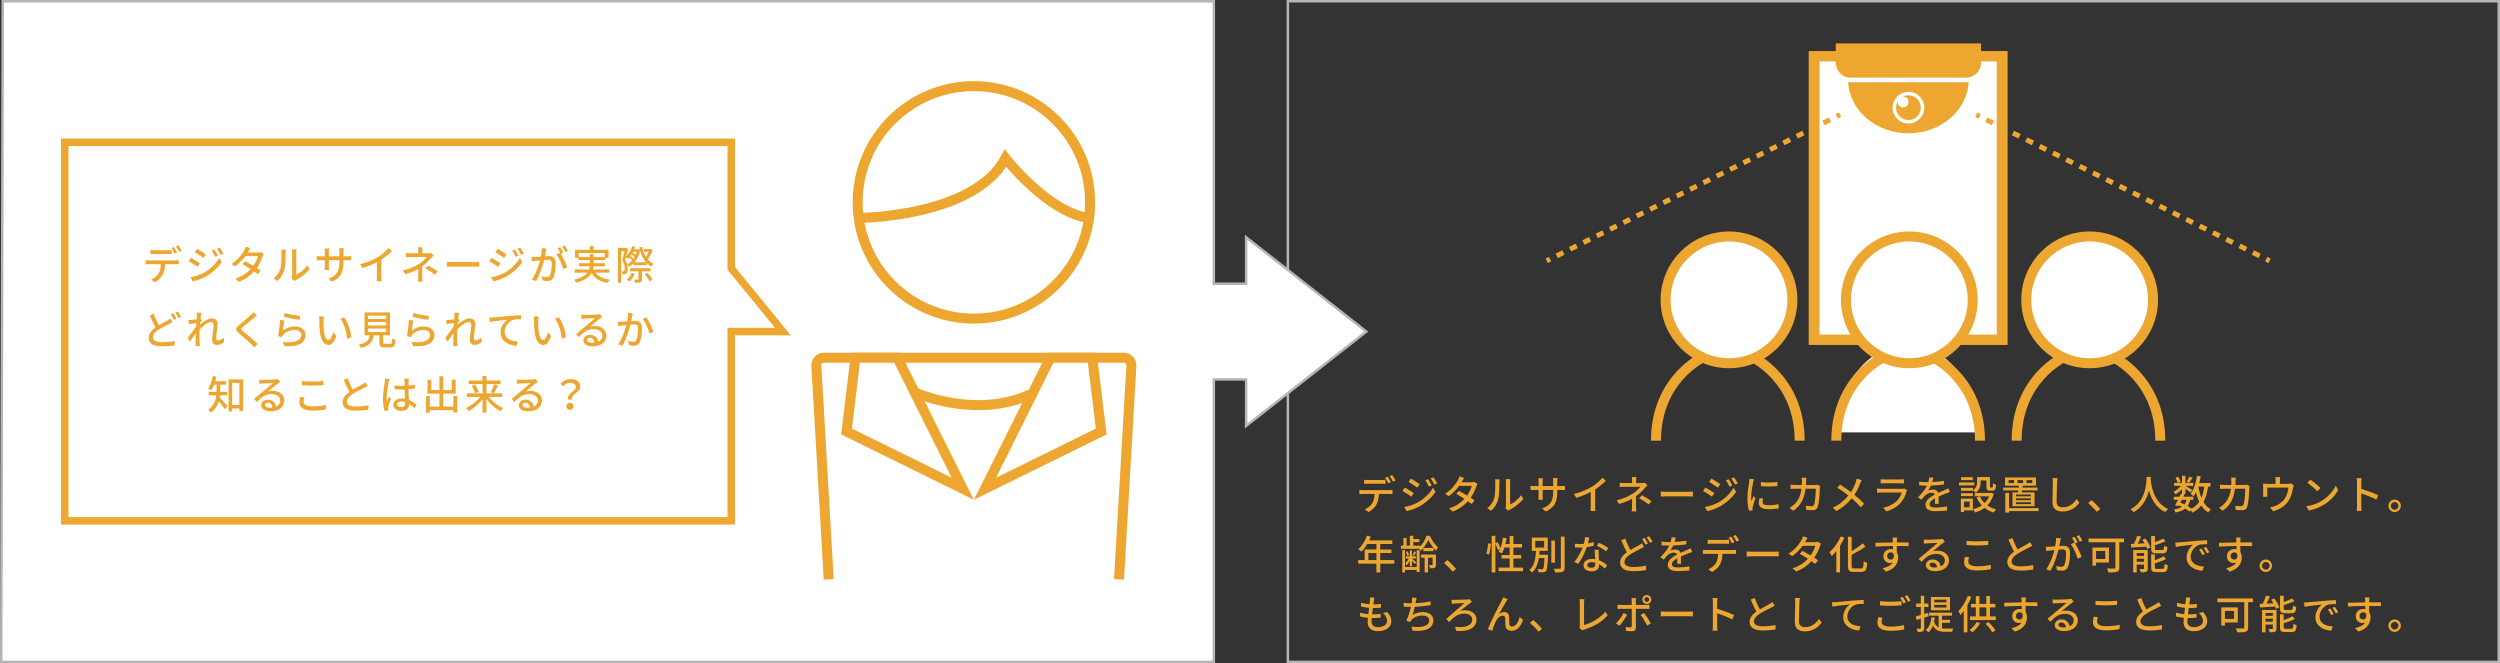 <?xml version="1.0" encoding="utf-8"?>
<!-- Generator: Adobe Illustrator 24.1.1, SVG Export Plug-In . SVG Version: 6.00 Build 0)  -->
<svg version="1.1" id="レイヤー_1" xmlns="http://www.w3.org/2000/svg" xmlns:xlink="http://www.w3.org/1999/xlink" x="0px"
	 y="0px" viewBox="0 0 1000 265.26" style="enable-background:new 0 0 1000 265.26;" xml:space="preserve">
<rect x="0" y="0" width="1000" height="265.26" fill="#333333" stroke="none"/>
<style type="text/css">
	.st0{fill:none;stroke:#B5B5B6;stroke-miterlimit:10;}
	.st1{fill:#EDA730;}
	.st2{fill:#FFFFFF;stroke:#B5B5B6;stroke-miterlimit:10;}
	.st3{fill:#FFFFFF;stroke:#EDA730;stroke-width:3;stroke-miterlimit:10;}
	.st4{fill:#FFFFFF;}
	.st5{fill:none;stroke:#EDA730;stroke-width:2;stroke-linejoin:round;}
	.st6{fill:none;stroke:#EDA730;stroke-width:2;stroke-linejoin:round;stroke-dasharray:2.979,2.979;}
	.st7{fill:#FFFFFF;stroke:#EDA730;stroke-width:4;stroke-miterlimit:10;}
	.st8{fill:none;stroke:#EDA730;stroke-width:4;stroke-miterlimit:10;}
</style>
<g>
	<rect x="515.15" y="0.5" class="st0" width="484.35" height="264.26"/>
	<g>
		<g>
			<path class="st1" d="M555.67,196.04c0.34,0,0.94-0.02,1.34-0.08v1.65c-0.37-0.02-0.93-0.03-1.34-0.03h-4.11
				c-0.06,1.69-0.38,3.1-0.99,4.25c-0.58,1.09-1.79,2.27-3.17,2.99l-1.49-1.09c1.18-0.48,2.33-1.41,2.96-2.38
				c0.69-1.07,0.91-2.35,0.96-3.77h-4.62c-0.48,0-1.01,0.02-1.45,0.05v-1.66c0.46,0.05,0.96,0.08,1.45,0.08H555.67z M547.22,193.5
				c-0.54,0-1.13,0.03-1.57,0.06v-1.65c0.48,0.06,1.04,0.1,1.55,0.1h5.4c0.5,0,1.1-0.03,1.6-0.1v1.65c-0.51-0.03-1.09-0.06-1.6-0.06
				H547.22z M555.32,193.34c-0.32-0.64-0.83-1.6-1.26-2.21l1.02-0.43c0.4,0.58,0.98,1.57,1.29,2.19L555.32,193.34z M556.89,190.03
				c0.43,0.59,1.04,1.58,1.33,2.17l-1.04,0.45c-0.34-0.69-0.86-1.6-1.31-2.19L556.89,190.03z"/>
			<path class="st1" d="M565.48,197.22l-0.93,1.42c-0.83-0.61-2.54-1.69-3.55-2.24l0.91-1.38
				C562.91,195.58,564.73,196.7,565.48,197.22z M567.1,200.98c2.67-1.52,4.84-3.66,6.12-5.93l0.98,1.69
				c-1.44,2.17-3.66,4.22-6.25,5.72c-1.61,0.94-3.85,1.71-5.31,1.98l-0.94-1.65C563.47,202.5,565.42,201.91,567.1,200.98z
				 M567.9,193.69l-0.96,1.37c-0.82-0.59-2.53-1.71-3.5-2.27l0.91-1.37C565.34,191.96,567.13,193.15,567.9,193.69z M572.69,194.15
				l-1.12,0.5c-0.43-0.91-0.88-1.74-1.44-2.51l1.09-0.46C571.64,192.3,572.32,193.42,572.69,194.15z M574.88,193.34l-1.12,0.5
				c-0.45-0.91-0.94-1.71-1.5-2.46l1.1-0.46C573.81,191.5,574.48,192.6,574.88,193.34z"/>
			<path class="st1" d="M590.99,193.53c-0.14,0.27-0.34,0.67-0.45,0.99c-0.4,1.33-1.18,3.02-2.27,4.59
				c0.59,0.38,1.14,0.74,1.54,1.02l-1.12,1.47c-0.38-0.32-0.91-0.7-1.52-1.12c-1.42,1.61-3.37,3.1-6.09,4.14l-1.45-1.28
				c2.81-0.85,4.76-2.3,6.15-3.79c-1.18-0.77-2.41-1.52-3.28-2l1.05-1.2c0.9,0.46,2.13,1.17,3.29,1.87c0.88-1.26,1.6-2.77,1.89-3.88
				h-5.08c-1.06,1.45-2.49,2.99-4.2,4.16l-1.38-1.04c2.78-1.71,4.36-4.03,5.12-5.45c0.21-0.32,0.5-0.98,0.61-1.44l1.82,0.58
				c-0.3,0.48-0.66,1.09-0.82,1.41l-0.19,0.35h3.88c0.45,0,0.9-0.06,1.2-0.18L590.99,193.53z"/>
			<path class="st1" d="M594.91,203.27c1.38-0.98,2.29-2.41,2.75-3.88c0.46-1.42,0.46-4.54,0.46-6.38c0-0.54-0.03-0.93-0.13-1.29
				h1.85c-0.02,0.13-0.08,0.72-0.08,1.28c0,1.82-0.06,5.23-0.5,6.83c-0.48,1.76-1.49,3.33-2.84,4.48L594.91,203.27z M602.27,203.41
				c0.06-0.27,0.11-0.64,0.11-1.01v-9.46c0-0.66-0.1-1.18-0.1-1.28h1.85c-0.02,0.1-0.08,0.62-0.08,1.28v8.84
				c1.39-0.62,3.2-1.98,4.35-3.68l0.96,1.38c-1.36,1.81-3.6,3.48-5.44,4.41c-0.27,0.13-0.43,0.27-0.61,0.4L602.27,203.41z"/>
			<path class="st1" d="M624.41,194.44c0.77,0,1.28-0.03,1.6-0.1v1.69c-0.26-0.03-0.83-0.05-1.58-0.05h-1.52v0.54
				c0,4.12-0.93,6.41-4.67,8.09l-1.36-1.28c2.99-1.1,4.4-2.48,4.4-6.71v-0.64h-4.22v2.4c0,0.66,0.05,1.33,0.06,1.55h-1.76
				c0.02-0.22,0.08-0.89,0.08-1.55v-2.4h-1.57c-0.75,0-1.41,0.03-1.66,0.05v-1.71c0.21,0.03,0.93,0.11,1.66,0.11h1.57v-1.84
				c0-0.56-0.06-1.07-0.08-1.28h1.79c-0.03,0.21-0.1,0.69-0.1,1.28v1.84h4.22v-1.85c0-0.64-0.05-1.17-0.08-1.39h1.81
				c-0.03,0.24-0.1,0.75-0.1,1.39v1.85H624.41z"/>
			<path class="st1" d="M638.06,202.47c0,0.66,0.03,1.53,0.11,1.89h-1.98c0.05-0.35,0.1-1.23,0.1-1.89v-5.69
				c-1.68,0.89-3.8,1.79-5.79,2.35l-0.91-1.55c2.73-0.62,5.43-1.81,7.21-2.91c1.61-1.01,3.28-2.43,4.17-3.58l1.36,1.23
				c-1.15,1.15-2.65,2.4-4.27,3.44V202.47z"/>
			<path class="st1" d="M654.44,202.66c0,0.59,0.05,1.39,0.08,1.89h-1.82c0.06-0.46,0.11-1.29,0.11-1.89c0-0.86,0-2.14,0.02-3.17
				c-1.49,0.83-3.23,1.52-5.19,2.11l-0.98-1.49c3.07-0.7,5.08-1.77,6.5-2.7c1.34-0.86,2.49-1.97,3.01-2.69h-6.27
				c-0.58,0-1.52,0.03-2.01,0.06v-1.66c0.54,0.06,1.44,0.1,1.98,0.1h2.97v-0.94c0-0.48-0.03-1.07-0.1-1.44h1.82
				c-0.05,0.37-0.1,0.97-0.1,1.44v0.94h2.33c0.42,0,0.83-0.03,1.14-0.13l1.05,1.01c-0.34,0.35-0.75,0.78-1.04,1.12
				c-0.82,0.94-2.11,2.24-3.52,3.24V202.66z M656.72,198.1c1.49,0.8,2.33,1.28,3.85,2.3l-1.06,1.39c-1.39-1.06-2.4-1.71-3.84-2.49
				L656.72,198.1z"/>
			<path class="st1" d="M664.31,196.63c0.51,0.05,1.5,0.1,2.37,0.1h8.68c0.78,0,1.41-0.06,1.79-0.1v1.97
				c-0.35-0.02-1.07-0.06-1.77-0.06h-8.7c-0.9,0-1.84,0.03-2.37,0.06V196.63z"/>
			<path class="st1" d="M685.72,197.22l-0.93,1.42c-0.83-0.61-2.54-1.69-3.55-2.24l0.91-1.38
				C683.15,195.58,684.97,196.7,685.72,197.22z M687.34,200.98c2.67-1.52,4.84-3.66,6.12-5.93l0.97,1.69
				c-1.44,2.17-3.66,4.22-6.25,5.72c-1.61,0.94-3.85,1.71-5.31,1.98l-0.94-1.65C683.71,202.5,685.66,201.91,687.34,200.98z
				 M688.13,193.69l-0.96,1.37c-0.82-0.59-2.53-1.71-3.5-2.27l0.91-1.37C685.58,191.96,687.37,193.15,688.13,193.69z M692.93,194.15
				l-1.12,0.5c-0.43-0.91-0.88-1.74-1.44-2.51l1.09-0.46C691.87,192.3,692.56,193.42,692.93,194.15z M695.12,193.34l-1.12,0.5
				c-0.45-0.91-0.94-1.71-1.5-2.46l1.1-0.46C694.05,191.5,694.72,192.6,695.12,193.34z"/>
			<path class="st1" d="M701.59,191.68c-0.11,0.3-0.27,0.93-0.34,1.22c-0.27,1.29-0.78,4.27-0.78,5.96c0,0.56,0.03,1.09,0.11,1.66
				c0.24-0.64,0.56-1.41,0.8-1.98l0.83,0.64c-0.43,1.2-0.99,2.89-1.14,3.69c-0.05,0.21-0.1,0.54-0.08,0.72
				c0,0.16,0.02,0.4,0.03,0.59l-1.44,0.1c-0.32-1.1-0.61-2.97-0.61-5.12c0-2.37,0.51-5.05,0.69-6.31c0.06-0.4,0.13-0.89,0.14-1.31
				L701.59,191.68z M705.23,199.41c-0.13,0.54-0.19,0.97-0.19,1.41c0,0.72,0.53,1.28,2.45,1.28c1.42,0,2.62-0.13,3.95-0.42
				l0.03,1.69c-0.99,0.19-2.3,0.32-4.01,0.32c-2.69,0-3.93-0.93-3.93-2.46c0-0.62,0.13-1.26,0.27-1.95L705.23,199.41z
				 M710.97,192.81v1.63c-1.81,0.18-4.8,0.19-6.63,0v-1.61C706.14,193.1,709.32,193.04,710.97,192.81z"/>
			<path class="st1" d="M728.05,194.44c-0.05,0.27-0.08,0.61-0.1,0.81c-0.05,1.61-0.26,6.19-0.96,7.75
				c-0.34,0.74-0.88,1.09-1.85,1.09c-0.86,0-1.81-0.06-2.61-0.11l-0.19-1.68c0.81,0.11,1.66,0.19,2.32,0.19
				c0.48,0,0.74-0.14,0.91-0.54c0.54-1.12,0.75-4.73,0.75-6.46h-4.09c-0.59,4.44-2.17,6.89-4.92,8.82l-1.47-1.2
				c0.58-0.3,1.28-0.8,1.84-1.34c1.55-1.45,2.53-3.39,2.92-6.28h-2.43c-0.59,0-1.34,0.02-1.95,0.06v-1.66
				c0.61,0.05,1.33,0.1,1.95,0.1h2.57c0.03-0.48,0.05-0.99,0.05-1.52c0-0.37-0.05-1.02-0.11-1.39h1.87
				c-0.03,0.37-0.06,0.96-0.08,1.34c-0.02,0.54-0.05,1.07-0.08,1.57h3.45c0.42,0,0.78-0.05,1.1-0.1L728.05,194.44z"/>
			<path class="st1" d="M744.65,192.09c-0.19,0.32-0.45,0.93-0.59,1.28c-0.5,1.34-1.28,3.04-2.29,4.54c1.41,1.17,2.78,2.41,3.88,3.6
				l-1.3,1.42c-1.15-1.33-2.33-2.46-3.66-3.6c-1.45,1.77-3.39,3.6-6.12,5.07l-1.46-1.29c2.72-1.29,4.65-2.96,6.23-4.89
				c-1.17-0.93-2.81-2.16-4.4-3.13l1.07-1.28c1.33,0.85,3.08,2.06,4.36,3.02c0.93-1.39,1.54-2.78,1.98-4.09
				c0.13-0.37,0.29-0.94,0.35-1.31L744.65,192.09z"/>
			<path class="st1" d="M762.84,196.11c-0.08,0.18-0.21,0.42-0.24,0.54c-0.46,1.57-1.17,3.18-2.35,4.49
				c-1.65,1.82-3.68,2.83-5.72,3.4l-1.25-1.44c2.32-0.48,4.28-1.52,5.6-2.88c0.91-0.94,1.49-2.14,1.77-3.2h-8.14
				c-0.38,0-1.09,0.02-1.69,0.06v-1.66c0.62,0.06,1.23,0.11,1.69,0.11h8.18c0.43,0,0.82-0.06,1.02-0.14L762.84,196.11z
				 M752.27,191.71c0.43,0.05,1.01,0.08,1.52,0.08h6.23c0.51,0,1.17-0.03,1.57-0.08v1.65c-0.4-0.03-1.04-0.05-1.58-0.05h-6.22
				c-0.5,0-1.07,0.02-1.52,0.05V191.71z"/>
			<path class="st1" d="M773.96,201.54c0.05-0.54,0.06-1.44,0.06-2.22c-1.34,0.75-2.19,1.47-2.19,2.4c0,1.09,1.02,1.29,2.62,1.29
				c1.28,0,3.01-0.16,4.4-0.42l-0.05,1.61c-1.15,0.14-2.97,0.27-4.4,0.27c-2.36,0-4.2-0.54-4.2-2.51c0-1.95,1.9-3.18,3.72-4.11
				c-0.19-0.56-0.7-0.78-1.28-0.78c-0.99,0-1.95,0.51-2.62,1.14c-0.46,0.45-0.93,1.02-1.46,1.69l-1.36-1.02
				c1.85-1.76,2.92-3.29,3.58-4.62h-0.46c-0.66,0-1.76-0.03-2.64-0.1v-1.49c0.83,0.11,1.97,0.18,2.72,0.18c0.3,0,0.61,0,0.93,0
				c0.21-0.72,0.34-1.41,0.37-1.9l1.65,0.13c-0.1,0.42-0.22,1.02-0.45,1.71c1.57-0.06,3.23-0.21,4.68-0.46v1.47
				c-1.55,0.24-3.5,0.37-5.21,0.43c-0.32,0.7-0.74,1.44-1.2,2.06c0.5-0.29,1.39-0.46,2.01-0.46c0.99,0,1.81,0.46,2.11,1.34
				c0.98-0.46,1.79-0.8,2.54-1.13c0.53-0.24,0.99-0.45,1.5-0.7l0.62,1.47c-0.43,0.13-1.12,0.38-1.6,0.58
				c-0.82,0.3-1.84,0.74-2.94,1.25c0.02,0.9,0.05,2.16,0.06,2.91H773.96z"/>
			<path class="st1" d="M789.73,194.17h-6.11v-1.18h6.11V194.17z M789.15,204.15h-3.53v0.67h-1.28v-5.37h4.81V204.15z
				 M789.17,196.07c1.46-0.97,1.68-2.24,1.68-3.34v-1.9h5.13v3.76c0,0.37,0.03,0.43,0.26,0.43h0.62c0.24,0,0.3-0.21,0.34-1.68
				c0.29,0.24,0.85,0.46,1.22,0.54c-0.1,1.9-0.46,2.4-1.39,2.4h-1.02c-1.1,0-1.44-0.37-1.44-1.68v-2.45h-2.3v0.59
				c0,1.44-0.34,3.18-2.01,4.3c-0.21-0.26-0.75-0.75-1.07-0.94v0.21h-4.8v-1.15h4.8V196.07z M784.37,197.29h4.8v1.17h-4.8V197.29z
				 M789.12,192.04h-4.68v-1.17h4.68V192.04z M785.62,200.64v2.3h2.24v-2.3H785.62z M797.53,197.5c-0.53,1.95-1.42,3.48-2.59,4.67
				c1.01,0.7,2.17,1.23,3.5,1.57c-0.32,0.29-0.75,0.9-0.96,1.28c-1.39-0.42-2.62-1.04-3.66-1.87c-1.14,0.85-2.43,1.45-3.85,1.87
				c-0.14-0.37-0.51-0.99-0.8-1.31c1.3-0.32,2.49-0.85,3.55-1.57c-0.85-0.91-1.55-1.97-2.08-3.16l1.33-0.42
				c0.43,0.99,1.06,1.9,1.84,2.67c0.78-0.75,1.41-1.65,1.84-2.69h-5.72v-1.36h6.38l0.27-0.05L797.53,197.5z"/>
			<path class="st1" d="M807.21,196.97c0.05-0.26,0.1-0.51,0.13-0.8h-6.06v-1.14h6.22c0.03-0.26,0.06-0.51,0.08-0.77h-5.58v-3.28
				h12.4v3.28h-5.31c-0.05,0.26-0.08,0.51-0.11,0.77h6.06v1.14h-6.25c-0.05,0.29-0.1,0.56-0.14,0.8h5.16v5.52H805v-5.52H807.21z
				 M815.42,204.42h-11.8v0.61h-1.5v-7.85h1.5v6.07h11.8V204.42z M805.61,192.03h-2.19v1.2h2.19V192.03z M812.37,197.8h-5.99v0.74
				h5.99V197.8z M812.37,199.33h-5.99v0.75h5.99V199.33z M812.37,200.88h-5.99v0.77h5.99V200.88z M806.98,193.23h2.27v-1.2h-2.27
				V193.23z M810.61,193.23h2.3v-1.2h-2.3V193.23z"/>
			<path class="st1" d="M823.01,191.26c-0.1,0.58-0.14,1.25-0.18,1.81c-0.06,1.76-0.19,5.4-0.19,7.61c0,1.66,1.06,2.24,2.41,2.24
				c2.78,0,4.43-1.57,5.56-3.26l1.14,1.39c-1.06,1.5-3.18,3.55-6.73,3.55c-2.41,0-4.03-1.04-4.03-3.66c0-2.25,0.16-6.33,0.16-7.86
				c0-0.66-0.05-1.29-0.16-1.82L823.01,191.26z"/>
			<path class="st1" d="M838.75,204.74c-1.01-1.23-2.37-2.59-3.48-3.53l1.31-1.15c1.14,0.93,2.62,2.43,3.53,3.53L838.75,204.74z"/>
			<path class="st1" d="M860.32,190.78c-0.02,0.22-0.02,0.5-0.05,0.78c0.14,2.13,0.98,9.3,6.95,12.05c-0.46,0.35-0.9,0.85-1.14,1.25
				c-3.87-1.87-5.64-5.53-6.47-8.62c-0.77,3.05-2.45,6.51-6.15,8.63c-0.27-0.38-0.75-0.85-1.23-1.17c6.39-3.41,6.3-10.82,6.41-12.93
				H860.32z"/>
			<path class="st1" d="M883.25,194.63c-0.37,2.48-0.93,4.52-1.85,6.19c0.75,1.26,1.73,2.27,2.96,2.91
				c-0.34,0.29-0.82,0.86-1.04,1.28c-1.15-0.69-2.08-1.63-2.83-2.8c-0.91,1.17-2.08,2.11-3.55,2.86c-0.11-0.24-0.34-0.62-0.56-0.94
				l-0.53,0.54c-0.45-0.4-1.07-0.82-1.77-1.23c-0.93,0.74-2.19,1.23-3.88,1.58c-0.1-0.4-0.37-0.94-0.64-1.23
				c1.39-0.21,2.45-0.54,3.23-1.07c-0.42-0.21-0.83-0.42-1.26-0.61l-0.21,0.37l-1.3-0.4c0.35-0.59,0.77-1.36,1.2-2.16h-1.71v-1.23
				h2.32c0.22-0.43,0.42-0.86,0.59-1.26l0.38,0.08v-1.85c-0.77,0.83-1.71,1.58-2.6,2.09c-0.18-0.34-0.51-0.83-0.78-1.12
				c1.07-0.43,2.22-1.33,2.99-2.29h-2.77v-1.2h1.44c-0.13-0.56-0.53-1.39-0.91-2.01l1.07-0.45c0.45,0.61,0.86,1.44,1.02,2
				l-1.06,0.46h1.6v-2.81h1.37v2.81h3.13v1.2h-3.05c0.72,0.4,2.27,1.36,2.67,1.65l-0.8,1.04c-0.38-0.37-1.23-1.04-1.95-1.58v2.19
				h-0.8l0.43,0.1c-0.14,0.3-0.3,0.62-0.46,0.96h4.03v1.23h-1.31c-0.21,0.99-0.53,1.82-1.01,2.49c0.61,0.34,1.17,0.69,1.61,1.01
				c1.28-0.69,2.25-1.58,3.02-2.69c-0.54-1.13-0.94-2.43-1.28-3.84c-0.3,0.59-0.62,1.15-0.99,1.63c-0.22-0.27-0.85-0.8-1.18-1.04
				c1.33-1.66,2.14-4.35,2.56-7.16l1.5,0.22c-0.16,0.91-0.34,1.81-0.56,2.67h4.46v1.41H883.25z M872.72,199.93
				c-0.21,0.37-0.4,0.75-0.59,1.1c0.56,0.22,1.14,0.46,1.68,0.74c0.38-0.5,0.64-1.1,0.83-1.84H872.72z M877.05,191.13
				c-0.51,0.72-1.02,1.49-1.42,1.98l-0.99-0.45c0.38-0.56,0.88-1.44,1.14-2.06L877.05,191.13z M879.33,194.63
				c0.29,1.63,0.67,3.17,1.23,4.51c0.54-1.28,0.91-2.78,1.15-4.51H879.33z"/>
			<path class="st1" d="M899.82,194.44c-0.05,0.27-0.08,0.61-0.1,0.81c-0.05,1.61-0.26,6.19-0.96,7.75
				c-0.34,0.74-0.88,1.09-1.85,1.09c-0.86,0-1.81-0.06-2.61-0.11l-0.19-1.68c0.81,0.11,1.66,0.19,2.32,0.19
				c0.48,0,0.74-0.14,0.91-0.54c0.54-1.12,0.75-4.73,0.75-6.46H894c-0.59,4.44-2.17,6.89-4.92,8.82l-1.47-1.2
				c0.58-0.3,1.28-0.8,1.84-1.34c1.55-1.45,2.53-3.39,2.92-6.28h-2.43c-0.59,0-1.34,0.02-1.95,0.06v-1.66
				c0.61,0.05,1.33,0.1,1.95,0.1h2.57c0.03-0.48,0.05-0.99,0.05-1.52c0-0.37-0.05-1.02-0.11-1.39h1.87
				c-0.03,0.37-0.06,0.96-0.08,1.34c-0.02,0.54-0.05,1.07-0.08,1.57h3.45c0.42,0,0.78-0.05,1.1-0.1L899.82,194.44z"/>
			<path class="st1" d="M917.51,194.08c-0.11,0.27-0.22,0.78-0.27,1.09c-0.24,1.39-0.69,3.2-1.54,4.68
				c-1.23,2.22-3.53,3.87-6.41,4.65l-1.31-1.52c0.61-0.1,1.34-0.3,1.92-0.53c1.47-0.5,3.07-1.58,4.03-3.01
				c0.83-1.28,1.3-3.02,1.47-4.41h-8.5v2.62c0,0.32,0.02,0.78,0.06,1.05h-1.74c0.03-0.34,0.06-0.8,0.06-1.15v-2.8
				c0-0.35-0.02-0.93-0.06-1.29c0.5,0.05,0.96,0.08,1.55,0.08h3.48v-1.37c0-0.38-0.02-0.75-0.11-1.33h1.93
				c-0.06,0.58-0.1,0.94-0.1,1.33v1.37h3.23c0.64,0,0.96-0.08,1.2-0.16L917.51,194.08z"/>
			<path class="st1" d="M928.76,200.31c2.57-1.58,4.57-3.98,5.55-6.03l0.97,1.74c-1.15,2.06-3.12,4.25-5.61,5.79
				c-1.62,0.99-3.64,1.93-6.12,2.38l-1.07-1.65C925.14,202.15,927.22,201.25,928.76,200.31z M928.21,195.19l-1.26,1.3
				c-0.83-0.85-2.81-2.57-4-3.39l1.17-1.25C925.25,192.6,927.32,194.27,928.21,195.19z"/>
			<path class="st1" d="M950.55,199.85c-1.7-0.91-4.28-1.92-6.04-2.49v4.94c0,0.5,0.05,1.47,0.13,2.05h-1.97
				c0.08-0.56,0.13-1.42,0.13-2.05v-9.24c0-0.51-0.05-1.25-0.14-1.79h1.97c-0.05,0.53-0.11,1.23-0.11,1.79v2.49
				c2.11,0.64,5.16,1.77,6.76,2.56L950.55,199.85z"/>
			<path class="st1" d="M960.34,202.34c0,1.38-1.1,2.49-2.49,2.49c-1.38,0-2.49-1.12-2.49-2.49c0-1.37,1.12-2.51,2.49-2.51
				C959.24,199.83,960.34,200.96,960.34,202.34z M959.38,202.34c0-0.85-0.69-1.53-1.53-1.53c-0.85,0-1.53,0.69-1.53,1.53
				c0,0.85,0.69,1.53,1.53,1.53C958.7,203.87,959.38,203.19,959.38,202.34z"/>
			<path class="st1" d="M557.7,225.46h-5.61v3.53h-1.53v-3.53h-7.27v-1.44h2.57v-4.22h4.7v-2.21h-3.66
				c-0.69,1.18-1.49,2.24-2.3,3.04c-0.29-0.26-0.93-0.74-1.29-0.96c1.47-1.26,2.75-3.29,3.48-5.42l1.5,0.4
				c-0.19,0.5-0.42,1.02-0.62,1.5h9.26v1.44h-4.83v2.21h4.46v1.39h-4.46v2.83h5.61V225.46z M550.56,224.02v-2.83h-3.21v2.83H550.56z
				"/>
			<path class="st1" d="M571.97,214.33c0.77,1.76,2,3.61,3.26,4.52c-0.26,0.38-0.56,0.96-0.75,1.39c-0.37-0.29-0.72-0.66-1.05-1.04
				v1.25h-4.09v-1.23c-0.35,0.43-0.75,0.82-1.15,1.15c-0.08-0.24-0.24-0.56-0.4-0.85h-7.43v-1.25h1.02v-3.08h1.25v3.08h1.31v-3.95
				h1.37v1.33h2.46v1.2h-2.46v1.42h2.81v0.22c1.09-1.12,2.01-2.78,2.48-4.17H571.97z M566.68,220.07h1.18v8.73h-1.18v-0.83h-4.67
				v1.01h-1.1v-8.92h1.1v6.75h4.67V220.07z M563.91,224.33c-0.37,0.72-0.83,1.41-1.31,1.82c-0.06-0.29-0.27-0.69-0.43-0.94
				c0.48-0.4,1.02-1.1,1.39-1.81h-1.22v-0.89h1.57v-2.32h0.91v2.32h1.53v0.89h-1.52c0.35,0.32,1.39,1.26,1.65,1.52l-0.58,0.69
				c-0.19-0.3-0.67-0.85-1.09-1.29v2.21h-0.91V224.33z M562.88,222.33c-0.06-0.45-0.3-1.1-0.54-1.58l0.7-0.22
				c0.29,0.46,0.51,1.13,0.59,1.55L562.88,222.33z M566.46,220.78c-0.29,0.58-0.54,1.12-0.78,1.53l-0.67-0.22
				c0.24-0.43,0.54-1.12,0.67-1.55L566.46,220.78z M574.4,225.83c0,0.62-0.08,1.02-0.51,1.26c-0.42,0.22-1.01,0.24-1.85,0.24
				c-0.05-0.4-0.22-0.96-0.42-1.34c0.58,0.03,1.07,0.03,1.21,0.02c0.18,0,0.21-0.05,0.21-0.19v-2.72h-1.81v5.88h-1.38v-5.88h-1.41
				v-1.29h5.95V225.83z M573.41,219.18c-0.86-1.01-1.61-2.24-2.08-3.29c-0.42,1.04-1.12,2.27-1.97,3.29H573.41z"/>
			<path class="st1" d="M581.09,228.71c-1.01-1.23-2.37-2.59-3.48-3.53l1.31-1.15c1.14,0.93,2.62,2.43,3.53,3.53L581.09,228.71z"/>
			<path class="st1" d="M594.5,221.46c0.38-1.07,0.69-2.83,0.8-4.12l1.07,0.16c-0.08,1.31-0.37,3.17-0.75,4.35L594.5,221.46z
				 M609.22,227.04v1.41h-9.8v-1.41h4.44v-3.63h-3.24v-1.39h3.24v-3.01h-2.08c-0.3,0.9-0.66,1.71-1.02,2.37
				c-0.3-0.21-0.96-0.54-1.33-0.69c0.21-0.32,0.42-0.69,0.59-1.1l-0.9,0.43c-0.14-0.64-0.56-1.66-0.96-2.51v11.46h-1.49v-14.66h1.49
				v2.96l0.94-0.38c0.4,0.75,0.85,1.73,1.04,2.4c0.5-1.25,0.85-2.75,1.06-4.25l1.46,0.24c-0.11,0.8-0.29,1.58-0.48,2.33h1.68v-3.23
				h1.49v3.23h3.45v1.41h-3.45v3.01h3.1v1.39h-3.1v3.63H609.22z"/>
			<path class="st1" d="M619.22,221.9c0,0,0,0.42-0.02,0.61c-0.18,3.9-0.34,5.39-0.77,5.88c-0.29,0.37-0.61,0.46-1.09,0.51
				c-0.42,0.06-1.17,0.06-1.93,0.03c-0.03-0.4-0.18-0.94-0.42-1.31c0.74,0.08,1.44,0.08,1.71,0.08c0.26,0,0.42-0.02,0.53-0.18
				c0.27-0.29,0.43-1.42,0.56-4.3h-2.24c-0.37,2.25-1.1,4.38-2.78,5.79c-0.22-0.35-0.66-0.81-1.02-1.04
				c2.14-1.73,2.49-4.83,2.64-7.61h-1.66v-5.31h6.38v5.31h-3.26c-0.03,0.51-0.06,1.02-0.13,1.53H619.22z M614.09,219.05h3.58v-2.69
				h-3.58V219.05z M621.97,225.06h-1.44v-8.82h1.44V225.06z M625.84,214.64v12.47c0,0.93-0.22,1.36-0.78,1.63
				c-0.59,0.22-1.55,0.27-3.01,0.26c-0.08-0.4-0.3-1.09-0.53-1.52c1.09,0.05,2.09,0.03,2.41,0.03c0.3-0.02,0.42-0.11,0.42-0.4
				v-12.47H625.84z"/>
			<path class="st1" d="M637.53,218.27c-0.78,0.21-1.76,0.42-2.81,0.56c-0.77,2.22-2.14,4.99-3.44,6.73l-1.53-0.78
				c1.3-1.55,2.62-3.98,3.31-5.77c-0.38,0.02-0.75,0.03-1.14,0.03c-0.61,0-1.26-0.02-1.9-0.06l-0.11-1.47
				c0.62,0.06,1.37,0.1,2.01,0.1c0.53,0,1.07-0.02,1.63-0.06c0.24-0.88,0.43-1.85,0.46-2.69l1.74,0.16
				c-0.13,0.54-0.34,1.42-0.58,2.32c0.8-0.13,1.58-0.32,2.3-0.54L637.53,218.27z M639.48,219.91c-0.05,0.67-0.03,1.21-0.02,1.85
				c0.02,0.51,0.06,1.42,0.11,2.32c1.36,0.5,2.48,1.29,3.28,2l-0.85,1.36c-0.62-0.56-1.42-1.25-2.37-1.76v0.43
				c0,1.34-0.82,2.43-2.89,2.43c-1.84,0-3.32-0.78-3.32-2.43c0-1.49,1.34-2.54,3.31-2.54c0.46,0,0.9,0.03,1.33,0.11
				c-0.06-1.25-0.14-2.73-0.18-3.77H639.48z M638.11,225.06c-0.45-0.13-0.94-0.19-1.46-0.19c-1.06,0-1.74,0.46-1.74,1.1
				c0,0.67,0.54,1.14,1.63,1.14c1.18,0,1.58-0.67,1.58-1.49C638.12,225.46,638.12,225.28,638.11,225.06z M642.44,220.52
				c-0.88-0.72-2.62-1.73-3.69-2.21l0.8-1.23c1.14,0.5,3.01,1.55,3.79,2.13L642.44,220.52z"/>
			<path class="st1" d="M657.6,218.75c-0.42,0.26-0.85,0.48-1.36,0.75c-1.04,0.53-2.69,1.29-4.19,2.29
				c-1.41,0.91-2.29,1.89-2.29,3.04c0,1.25,1.18,1.97,3.55,1.97c1.68,0,3.81-0.22,5.12-0.56l-0.02,1.81
				c-1.26,0.22-3.02,0.4-5.04,0.4c-3.05,0-5.31-0.89-5.31-3.42c0-1.68,1.07-2.99,2.69-4.14c-0.74-1.33-1.54-3.1-2.25-4.8l1.58-0.66
				c0.61,1.71,1.39,3.33,2.05,4.56c1.29-0.77,2.59-1.41,3.4-1.87c0.51-0.29,0.91-0.53,1.26-0.83L657.6,218.75z M657.89,215.18
				c0.4,0.59,0.98,1.58,1.28,2.21l-1.04,0.46c-0.32-0.66-0.85-1.61-1.28-2.24L657.89,215.18z M659.69,214.51
				c0.43,0.59,1.04,1.6,1.33,2.17l-1.04,0.46c-0.34-0.69-0.86-1.61-1.31-2.21L659.69,214.51z"/>
			<path class="st1" d="M670.89,225.51c0.05-0.54,0.06-1.44,0.06-2.22c-1.34,0.75-2.19,1.47-2.19,2.4c0,1.09,1.02,1.29,2.62,1.29
				c1.28,0,3-0.16,4.4-0.42l-0.05,1.61c-1.15,0.14-2.97,0.27-4.4,0.27c-2.37,0-4.2-0.54-4.2-2.51c0-1.95,1.9-3.18,3.72-4.11
				c-0.19-0.56-0.7-0.78-1.28-0.78c-0.99,0-1.95,0.51-2.62,1.14c-0.46,0.45-0.93,1.02-1.45,1.69l-1.36-1.02
				c1.85-1.76,2.93-3.29,3.58-4.62h-0.46c-0.66,0-1.76-0.03-2.64-0.1v-1.49c0.83,0.11,1.97,0.18,2.72,0.18c0.3,0,0.61,0,0.93,0
				c0.21-0.72,0.34-1.41,0.37-1.9l1.65,0.13c-0.1,0.42-0.22,1.02-0.45,1.71c1.57-0.06,3.23-0.21,4.68-0.46v1.47
				c-1.55,0.24-3.5,0.37-5.21,0.43c-0.32,0.7-0.74,1.44-1.2,2.06c0.5-0.29,1.39-0.46,2.01-0.46c0.99,0,1.81,0.46,2.11,1.34
				c0.98-0.46,1.79-0.8,2.54-1.13c0.53-0.24,0.99-0.45,1.5-0.7l0.62,1.47c-0.43,0.13-1.12,0.38-1.6,0.58
				c-0.82,0.3-1.84,0.74-2.94,1.25c0.02,0.9,0.05,2.16,0.06,2.91H670.89z"/>
			<path class="st1" d="M693.09,220.01c0.34,0,0.94-0.02,1.34-0.08v1.65c-0.37-0.02-0.93-0.03-1.34-0.03h-4.11
				c-0.06,1.69-0.38,3.1-0.99,4.25c-0.58,1.09-1.79,2.27-3.17,2.99l-1.49-1.09c1.18-0.48,2.33-1.41,2.96-2.38
				c0.69-1.07,0.91-2.35,0.96-3.77h-4.62c-0.48,0-1.01,0.02-1.45,0.05v-1.66c0.46,0.05,0.96,0.08,1.45,0.08H693.09z M684.63,217.47
				c-0.54,0-1.14,0.03-1.57,0.06v-1.65c0.48,0.06,1.04,0.1,1.55,0.1h5.4c0.5,0,1.1-0.03,1.6-0.1v1.65c-0.51-0.03-1.09-0.06-1.6-0.06
				H684.63z M692.74,217.31c-0.32-0.64-0.83-1.6-1.26-2.21l1.02-0.43c0.4,0.58,0.98,1.57,1.3,2.19L692.74,217.31z M694.3,214
				c0.43,0.59,1.04,1.58,1.33,2.17l-1.04,0.45c-0.34-0.69-0.86-1.6-1.31-2.19L694.3,214z"/>
			<path class="st1" d="M698.66,220.6c0.51,0.05,1.5,0.1,2.36,0.1h8.68c0.78,0,1.41-0.06,1.79-0.1v1.97
				c-0.35-0.02-1.07-0.06-1.77-0.06h-8.7c-0.9,0-1.84,0.03-2.36,0.06V220.6z"/>
			<path class="st1" d="M728.4,217.5c-0.14,0.27-0.34,0.67-0.45,0.99c-0.4,1.33-1.18,3.02-2.27,4.59c0.59,0.38,1.13,0.74,1.53,1.02
				l-1.12,1.47c-0.38-0.32-0.91-0.7-1.52-1.12c-1.42,1.61-3.37,3.1-6.09,4.14l-1.45-1.28c2.81-0.85,4.76-2.3,6.15-3.79
				c-1.18-0.77-2.41-1.52-3.28-2l1.06-1.2c0.9,0.46,2.13,1.17,3.29,1.87c0.88-1.26,1.6-2.77,1.89-3.88h-5.08
				c-1.06,1.45-2.49,2.99-4.2,4.16l-1.38-1.04c2.78-1.71,4.36-4.03,5.11-5.45c0.21-0.32,0.5-0.98,0.61-1.44l1.82,0.58
				c-0.3,0.48-0.66,1.09-0.82,1.41l-0.19,0.35h3.88c0.45,0,0.9-0.06,1.2-0.18L728.4,217.5z"/>
			<path class="st1" d="M737.75,215.04c-0.48,1.12-1.06,2.22-1.73,3.28v10.65h-1.49v-8.55c-0.59,0.75-1.23,1.44-1.85,2.01
				c-0.16-0.38-0.62-1.18-0.9-1.55c1.77-1.49,3.48-3.87,4.51-6.31L737.75,215.04z M744.43,227.38c0.83,0,0.94-0.56,1.07-2.85
				c0.37,0.27,0.98,0.54,1.39,0.64c-0.19,2.65-0.62,3.6-2.37,3.6h-3.02c-1.81,0-2.33-0.54-2.33-2.48V214.7h1.49v5.72
				c1.66-0.93,3.34-2.08,4.44-3.09l1.07,1.29c-1.52,1.17-3.6,2.32-5.52,3.31v4.36c0,0.91,0.16,1.07,0.99,1.07H744.43z"/>
			<path class="st1" d="M763.43,218.46c-0.94-0.05-2.43-0.08-4.73-0.08c0.02,0.85,0.02,1.77,0.02,2.48
				c0.37,0.58,0.56,1.29,0.56,2.11c0,2.11-1.12,4.59-4.88,5.68l-1.36-1.34c1.85-0.42,3.31-1.1,4.08-2.29
				c-0.32,0.14-0.69,0.22-1.1,0.22c-1.28,0-2.67-0.96-2.67-2.77c0-1.66,1.36-2.85,2.96-2.85c0.32,0,0.61,0.03,0.88,0.11l-0.02-1.34
				c-2.4,0.03-4.99,0.13-6.95,0.26l-0.05-1.53c1.79-0.02,4.73-0.11,6.99-0.14c-0.02-0.34-0.02-0.62-0.03-0.8
				c-0.03-0.4-0.08-0.93-0.13-1.15h1.82c-0.03,0.21-0.08,0.93-0.08,1.15c-0.02,0.19-0.02,0.46-0.02,0.78h4.73L763.43,218.46z
				 M756.3,223.85c0.82,0,1.42-0.66,1.21-2.16c-0.26-0.51-0.7-0.74-1.23-0.74c-0.72,0-1.42,0.54-1.42,1.49
				C754.86,223.32,755.53,223.85,756.3,223.85z"/>
			<path class="st1" d="M777.94,216.7c-0.32,0.21-0.69,0.45-0.98,0.66c-0.82,0.58-2.73,2.25-3.85,3.18
				c0.64-0.21,1.25-0.27,1.87-0.27c2.65,0,4.62,1.63,4.62,3.84c0,2.54-2.03,4.35-5.58,4.35c-2.19,0-3.66-0.99-3.66-2.41
				c0-1.17,1.07-2.25,2.62-2.25c1.97,0,3.1,1.26,3.32,2.78c1.07-0.48,1.66-1.33,1.66-2.48c0-1.49-1.5-2.54-3.44-2.54
				c-2.53,0-4.03,1.18-5.9,3.16l-1.17-1.18c1.23-1.01,3.21-2.67,4.14-3.44c0.88-0.74,2.7-2.25,3.5-2.94
				c-0.83,0.03-3.53,0.14-4.36,0.19c-0.4,0.03-0.81,0.06-1.17,0.11l-0.05-1.65c0.4,0.05,0.88,0.08,1.26,0.08
				c0.83,0,4.41-0.1,5.28-0.18c0.54-0.06,0.83-0.1,1.01-0.16L777.94,216.7z M774.85,226.95c-0.13-1.17-0.82-1.93-1.87-1.93
				c-0.66,0-1.14,0.38-1.14,0.88c0,0.69,0.82,1.12,1.89,1.12C774.13,227.01,774.5,226.99,774.85,226.95z"/>
			<path class="st1" d="M787.6,222.89c-0.18,0.61-0.29,1.15-0.29,1.73c0,1.1,1.1,1.89,3.52,1.89c2.17,0,4.2-0.24,5.48-0.61
				l0.02,1.74c-1.25,0.32-3.2,0.54-5.45,0.54c-3.39,0-5.23-1.14-5.23-3.2c0-0.86,0.18-1.61,0.32-2.24L787.6,222.89z M786.66,216.36
				c1.15,0.13,2.62,0.19,4.24,0.19c1.54,0,3.23-0.1,4.41-0.22v1.66c-1.09,0.08-2.93,0.19-4.4,0.19c-1.63,0-2.99-0.06-4.25-0.18
				V216.36z"/>
			<path class="st1" d="M812.93,218.31c-0.4,0.24-0.85,0.48-1.36,0.74c-1.04,0.53-3.13,1.52-4.64,2.51
				c-1.41,0.91-2.29,1.9-2.29,3.05c0,1.23,1.17,1.95,3.53,1.95c1.68,0,3.82-0.24,5.12-0.54l-0.02,1.79c-1.25,0.22-3.02,0.4-5.03,0.4
				c-3.05,0-5.31-0.89-5.31-3.42c0-1.68,1.07-2.97,2.69-4.12c-0.72-1.34-1.52-3.12-2.25-4.81l1.58-0.64
				c0.62,1.69,1.39,3.31,2.06,4.56c1.39-0.83,2.96-1.61,3.77-2.08c0.53-0.3,0.91-0.53,1.28-0.83L812.93,218.31z"/>
			<path class="st1" d="M824.35,215.33c-0.08,0.34-0.18,0.74-0.24,1.09c-0.08,0.48-0.22,1.25-0.37,1.97
				c0.64-0.05,1.22-0.08,1.58-0.08c1.52,0,2.69,0.64,2.69,2.85c0,1.87-0.24,4.38-0.9,5.74c-0.53,1.07-1.34,1.37-2.45,1.37
				c-0.61,0-1.36-0.11-1.89-0.24l-0.27-1.66c0.66,0.19,1.52,0.34,1.95,0.34c0.56,0,1.01-0.14,1.3-0.75c0.48-0.99,0.7-2.97,0.7-4.62
				c0-1.36-0.61-1.58-1.61-1.58c-0.32,0-0.85,0.03-1.44,0.08c-0.58,2.33-1.7,5.96-3.26,8.49l-1.65-0.66
				c1.58-2.11,2.72-5.51,3.28-7.66c-0.72,0.08-1.36,0.14-1.73,0.19c-0.42,0.05-1.12,0.14-1.57,0.22l-0.16-1.73
				c0.54,0.03,0.99,0.02,1.53,0c0.51-0.02,1.36-0.08,2.24-0.16c0.22-1.17,0.38-2.37,0.38-3.39L824.35,215.33z M830.04,217.39
				c0.96,1.44,2.13,4,2.6,5.35l-1.58,0.75c-0.45-1.69-1.65-4.48-2.76-5.82l1.49-0.66c0.08,0.11,0.16,0.22,0.26,0.35
				c-0.32-0.64-0.83-1.6-1.28-2.21l1.04-0.43c0.4,0.58,0.98,1.58,1.3,2.21L830.04,217.39z M831.9,216.7
				c-0.34-0.69-0.85-1.6-1.31-2.21l1.04-0.43c0.42,0.59,1.02,1.6,1.33,2.19L831.9,216.7z"/>
			<path class="st1" d="M849.62,216.91h-1.9v10.1c0,0.96-0.24,1.45-0.91,1.68c-0.69,0.27-1.81,0.29-3.41,0.29
				c-0.08-0.43-0.38-1.17-0.62-1.6c1.21,0.06,2.54,0.05,2.92,0.05c0.35-0.02,0.46-0.11,0.46-0.45v-10.07h-10.74v-1.49h14.19V216.91z
				 M838.43,225.01v1.25h-1.44V219h6.59v6.01H838.43z M838.43,220.41v3.2h3.68v-3.2H838.43z"/>
			<path class="st1" d="M858.18,215.41c0.82,1.1,1.68,2.59,2,3.6l-1.33,0.54c-0.08-0.26-0.21-0.56-0.35-0.9
				c-2.19,0.13-4.4,0.27-6.03,0.37l-0.13-1.42c0.37-0.02,0.77-0.03,1.22-0.05c0.51-1.01,1.04-2.3,1.33-3.28l1.55,0.35
				c-0.4,0.96-0.88,1.98-1.33,2.86l2.73-0.13c-0.29-0.51-0.59-1.02-0.91-1.47L858.18,215.41z M859.09,227.38
				c0,0.7-0.14,1.09-0.61,1.33c-0.5,0.22-1.2,0.24-2.17,0.24c-0.08-0.38-0.29-0.96-0.5-1.34c0.67,0.03,1.33,0.03,1.55,0.02
				c0.21,0,0.26-0.06,0.26-0.26v-1.52h-2.94v3.12h-1.39v-8.98h5.8V227.38z M854.68,221.22v1.14h2.94v-1.14H854.68z M857.62,224.71
				v-1.21h-2.94v1.21H857.62z M862.56,221.34c-1.68,0-2.09-0.42-2.09-1.93v-5.05h1.49v2.49c1.23-0.43,2.48-0.96,3.32-1.41l0.96,1.07
				c-1.23,0.56-2.83,1.12-4.28,1.55v1.33c0,0.53,0.11,0.62,0.78,0.62h2.17c0.58,0,0.67-0.26,0.74-1.74
				c0.32,0.24,0.93,0.46,1.34,0.54c-0.16,2-0.59,2.53-1.95,2.53H862.56z M865.02,227.55c0.62,0,0.74-0.3,0.8-2.01
				c0.34,0.22,0.93,0.46,1.33,0.56c-0.18,2.17-0.59,2.75-2,2.75h-2.57c-1.68,0-2.11-0.43-2.11-1.92v-5.2h1.47v2.37
				c1.31-0.46,2.64-1.04,3.5-1.6l0.96,1.09c-1.22,0.7-2.93,1.28-4.46,1.74v1.58c0,0.54,0.13,0.64,0.83,0.64H865.02z"/>
			<path class="st1" d="M871.6,216.96c1.15-0.11,3.98-0.38,6.89-0.62c1.68-0.14,3.28-0.24,4.35-0.27l0.02,1.61
				c-0.88,0-2.25,0.02-3.08,0.22c-2.09,0.64-3.49,2.88-3.49,4.75c0,2.89,2.69,3.84,5.29,3.96l-0.58,1.69
				c-3.1-0.16-6.35-1.82-6.35-5.31c0-2.4,1.39-4.32,2.67-5.13c-1.38,0.14-5.26,0.53-7.03,0.91l-0.16-1.74
				C870.73,217.02,871.28,216.99,871.6,216.96z M881.92,221.62l-0.99,0.45c-0.38-0.81-0.8-1.55-1.28-2.24l0.96-0.42
				C881,219.98,881.59,220.95,881.92,221.62z M883.75,220.89l-0.97,0.48c-0.42-0.82-0.83-1.52-1.34-2.21l0.96-0.43
				C882.77,219.27,883.39,220.23,883.75,220.89z"/>
			<path class="st1" d="M900.84,218.46c-0.94-0.05-2.43-0.08-4.73-0.08c0.02,0.85,0.02,1.77,0.02,2.48
				c0.37,0.58,0.56,1.29,0.56,2.11c0,2.11-1.12,4.59-4.88,5.68l-1.36-1.34c1.85-0.42,3.31-1.1,4.08-2.29
				c-0.32,0.14-0.69,0.22-1.1,0.22c-1.28,0-2.67-0.96-2.67-2.77c0-1.66,1.36-2.85,2.96-2.85c0.32,0,0.61,0.03,0.88,0.11l-0.02-1.34
				c-2.4,0.03-4.99,0.13-6.95,0.26l-0.05-1.53c1.79-0.02,4.73-0.11,6.98-0.14c-0.02-0.34-0.02-0.62-0.03-0.8
				c-0.03-0.4-0.08-0.93-0.13-1.15h1.82c-0.03,0.21-0.08,0.93-0.08,1.15c-0.02,0.19-0.02,0.46-0.02,0.78h4.73L900.84,218.46z
				 M893.71,223.85c0.82,0,1.42-0.66,1.21-2.16c-0.26-0.51-0.7-0.74-1.23-0.74c-0.72,0-1.42,0.54-1.42,1.49
				C892.28,223.32,892.95,223.85,893.71,223.85z"/>
			<path class="st1" d="M908.81,226.31c0,1.38-1.1,2.49-2.49,2.49c-1.38,0-2.49-1.12-2.49-2.49c0-1.37,1.12-2.51,2.49-2.51
				C907.71,223.8,908.81,224.93,908.81,226.31z M907.85,226.31c0-0.85-0.69-1.53-1.53-1.53s-1.53,0.69-1.53,1.53
				c0,0.85,0.69,1.53,1.53,1.53S907.85,227.15,907.85,226.31z"/>
			<path class="st1" d="M554.92,244.81c1.07,1.26,1.6,2.37,1.6,3.72c0,2.37-2.14,3.93-5.4,3.93c-2.3,0-4.06-1.02-4.06-3.63
				c0-0.42,0.05-1.01,0.11-1.71c-1.17-0.11-2.27-0.29-3.17-0.56l0.08-1.53c1.02,0.37,2.16,0.54,3.25,0.64
				c0.1-0.83,0.21-1.71,0.32-2.54c-1.14-0.1-2.32-0.3-3.28-0.56l0.08-1.47c0.96,0.32,2.19,0.51,3.37,0.61
				c0.06-0.58,0.11-1.09,0.14-1.49c0.03-0.4,0.06-0.8,0.02-1.25l1.79,0.1c-0.11,0.5-0.18,0.86-0.24,1.25l-0.19,1.44
				c1.18,0,2.24-0.06,3.07-0.21l-0.05,1.5c-0.99,0.1-1.89,0.16-3.18,0.16h-0.03c-0.11,0.82-0.22,1.69-0.32,2.53h0.22
				c1.02,0,2.16-0.05,3.25-0.19l-0.05,1.5c-0.98,0.11-1.93,0.16-2.96,0.16c-0.21,0-0.4,0-0.61,0c-0.05,0.56-0.08,1.04-0.08,1.38
				c0,1.42,0.83,2.27,2.53,2.27c2.32,0,3.71-1.01,3.71-2.51c0-1.07-0.58-2.19-1.68-3.17L554.92,244.81z"/>
			<path class="st1" d="M572.24,242.07c-1.74,0.3-4.28,0.58-6.35,0.67c-0.26,1.17-0.58,2.46-0.88,3.31
				c1.34-0.86,2.59-1.21,4.22-1.21c2.54,0,4.11,1.33,4.11,3.26c0,3.41-3.39,4.67-8.33,4.14l-0.45-1.61c3.58,0.53,7.11,0,7.11-2.49
				c0-1.07-0.91-1.92-2.62-1.92c-1.87,0-3.55,0.64-4.56,1.87c-0.18,0.22-0.32,0.45-0.46,0.72l-1.49-0.53
				c0.78-1.53,1.42-3.72,1.82-5.5c-1.04-0.02-2.03-0.06-2.89-0.14v-1.57c0.91,0.16,2.14,0.27,3.12,0.27h0.06
				c0.06-0.34,0.11-0.62,0.14-0.86c0.06-0.58,0.1-0.96,0.06-1.42l1.79,0.08c-0.14,0.48-0.24,0.99-0.32,1.45l-0.14,0.7
				c1.85-0.08,4.11-0.32,6.03-0.74L572.24,242.07z"/>
			<path class="st1" d="M581.78,239.95c0.83,0,4.06-0.08,5.08-0.14c0.32-0.02,0.74-0.06,0.99-0.14l0.9,1.12
				c-0.26,0.13-0.59,0.37-0.78,0.5c-1.06,0.8-2.78,2.14-3.96,3.16c0.7-0.27,1.42-0.35,2.03-0.35c2.65,0,4.56,1.53,4.56,3.74
				c0,3.07-2.86,4.94-8.09,4.52l-0.48-1.63c4.16,0.51,6.87-0.61,6.87-2.91c0-1.39-1.25-2.37-3.18-2.37c-2.81,0-4.46,1.66-6.04,3.39
				l-1.18-1.25c2.09-1.93,6.01-5.21,7.32-6.38c-0.93,0.03-3.18,0.14-3.95,0.19c-0.38,0.03-0.83,0.08-1.17,0.13l-0.06-1.65
				C580.92,239.92,581.3,239.95,581.78,239.95z"/>
			<path class="st1" d="M602.59,240.43c-0.74,1.12-2.14,3.64-2.94,5.12c0.7-0.53,1.41-0.74,2.09-0.74c1.12,0,1.85,0.72,1.92,2
				c0.03,0.83,0,2.06,0.06,2.8c0.05,0.7,0.54,0.99,1.15,0.99c1.6,0,2.56-1.98,2.99-3.8l1.34,1.09c-0.83,2.64-2.22,4.41-4.59,4.41
				c-1.71,0-2.38-1.06-2.45-2.08c-0.05-0.89-0.03-2.16-0.08-2.93c-0.03-0.62-0.4-1.01-1.06-1.01c-1.18,0-2.24,1.22-2.83,2.48
				c-0.45,0.93-1.07,2.75-1.29,3.56l-1.76-0.59c1.17-3.2,4.64-9.86,5.48-11.38c0.19-0.4,0.45-0.83,0.67-1.39l1.77,0.72
				C602.94,239.87,602.76,240.16,602.59,240.43z"/>
			<path class="st1" d="M615.45,252.67c-1.01-1.23-2.37-2.59-3.48-3.53l1.31-1.15c1.13,0.93,2.62,2.43,3.53,3.53L615.45,252.67z"/>
			<path class="st1" d="M631.74,251.14c0.16-0.32,0.18-0.56,0.18-0.9v-8.94c0-0.51-0.06-1.25-0.14-1.61h1.98
				c-0.08,0.5-0.14,1.07-0.14,1.6v8.74c2.88-0.77,6.51-2.85,8.52-5.37l0.91,1.41c-2.13,2.61-5.43,4.54-9.32,5.74
				c-0.19,0.05-0.5,0.14-0.8,0.34L631.74,251.14z"/>
			<path class="st1" d="M650.84,245.89c-0.7,1.39-2.17,3.45-3.07,4.41l-1.37-0.94c1.05-0.99,2.38-2.83,3.02-4.16L650.84,245.89z
				 M654.34,243.51v7.61c0,0.86-0.45,1.36-1.49,1.36c-0.77,0-1.71-0.03-2.43-0.11l-0.14-1.58c0.69,0.13,1.41,0.18,1.82,0.18
				c0.42,0,0.59-0.16,0.61-0.59v-6.86h-4.27c-0.5,0-1.01,0.02-1.44,0.05v-1.68c0.45,0.05,0.93,0.1,1.42,0.1h4.28v-1.49
				c0-0.37-0.06-0.99-0.13-1.25h1.89c-0.05,0.22-0.13,0.9-0.13,1.26v1.47h4.01c0.42,0,1.01-0.03,1.42-0.1v1.66
				c-0.46-0.03-1.01-0.03-1.41-0.03H654.34z M657.6,245.19c0.85,1.02,2.11,3.04,2.75,4.19l-1.47,0.83
				c-0.66-1.31-1.84-3.28-2.65-4.27L657.6,245.19z M656.93,239.8c0-0.99,0.8-1.79,1.79-1.79s1.81,0.8,1.81,1.79
				c0,0.99-0.82,1.79-1.81,1.79S656.93,240.8,656.93,239.8z M657.78,239.8c0,0.54,0.42,0.96,0.94,0.96c0.53,0,0.96-0.42,0.96-0.96
				c0-0.53-0.43-0.96-0.96-0.96C658.19,238.85,657.78,239.28,657.78,239.8z"/>
			<path class="st1" d="M664.31,244.57c0.51,0.05,1.5,0.1,2.37,0.1h8.68c0.78,0,1.41-0.06,1.79-0.1v1.97
				c-0.35-0.02-1.07-0.06-1.77-0.06h-8.7c-0.9,0-1.84,0.03-2.37,0.06V244.57z"/>
			<path class="st1" d="M692.9,247.78c-1.7-0.91-4.28-1.92-6.04-2.49v4.94c0,0.5,0.05,1.47,0.13,2.05h-1.97
				c0.08-0.56,0.13-1.42,0.13-2.05v-9.24c0-0.51-0.05-1.25-0.14-1.79h1.97c-0.05,0.53-0.11,1.23-0.11,1.79v2.49
				c2.11,0.64,5.16,1.77,6.76,2.56L692.9,247.78z"/>
			<path class="st1" d="M709.87,242.28c-0.4,0.24-0.85,0.48-1.36,0.74c-1.04,0.53-3.13,1.52-4.64,2.51
				c-1.41,0.91-2.29,1.9-2.29,3.05c0,1.23,1.17,1.95,3.53,1.95c1.68,0,3.82-0.24,5.12-0.54l-0.02,1.79c-1.25,0.22-3.02,0.4-5.04,0.4
				c-3.05,0-5.31-0.89-5.31-3.42c0-1.68,1.07-2.97,2.68-4.12c-0.72-1.34-1.52-3.12-2.25-4.81l1.58-0.64
				c0.62,1.69,1.39,3.31,2.06,4.56c1.39-0.83,2.96-1.61,3.77-2.08c0.53-0.3,0.91-0.53,1.28-0.83L709.87,242.28z"/>
			<path class="st1" d="M719.95,239.2c-0.1,0.58-0.14,1.25-0.18,1.81c-0.06,1.76-0.19,5.4-0.19,7.61c0,1.66,1.06,2.24,2.41,2.24
				c2.78,0,4.43-1.57,5.56-3.26l1.14,1.39c-1.06,1.5-3.18,3.55-6.73,3.55c-2.41,0-4.03-1.04-4.03-3.66c0-2.25,0.16-6.33,0.16-7.86
				c0-0.66-0.05-1.29-0.16-1.82L719.95,239.2z"/>
			<path class="st1" d="M734.25,240.84c1.17-0.1,3.98-0.37,6.89-0.62c1.69-0.13,3.28-0.22,4.36-0.26v1.6
				c-0.88,0-2.24,0.02-3.07,0.24c-2.11,0.62-3.5,2.88-3.5,4.75c0,2.88,2.69,3.84,5.31,3.95l-0.58,1.71
				c-3.1-0.16-6.36-1.82-6.36-5.32c0-2.38,1.39-4.3,2.69-5.13c-1.39,0.16-5.28,0.54-7.03,0.91l-0.18-1.74
				C733.4,240.91,733.94,240.88,734.25,240.84z"/>
			<path class="st1" d="M752.94,247.03c-0.18,0.61-0.3,1.13-0.3,1.71c0,1.1,1.1,1.9,3.53,1.9c2.16,0,4.19-0.24,5.47-0.62l0.02,1.74
				c-1.23,0.32-3.2,0.56-5.44,0.56c-3.4,0-5.24-1.13-5.24-3.21c0-0.86,0.18-1.61,0.32-2.24L752.94,247.03z M751.98,240.49
				c1.15,0.14,2.62,0.21,4.24,0.21c1.55,0,3.24-0.11,4.41-0.22v1.66c-1.09,0.08-2.92,0.19-4.4,0.19c-1.61,0-2.97-0.08-4.25-0.18
				V240.49z M762.4,240.94l-1.06,0.46c-0.32-0.66-0.83-1.61-1.28-2.22l1.04-0.43C761.51,239.33,762.08,240.32,762.4,240.94z
				 M764.26,240.25l-1.04,0.46c-0.35-0.69-0.86-1.61-1.33-2.21l1.04-0.43C763.35,238.67,763.95,239.68,764.26,240.25z"/>
			<path class="st1" d="M769.69,247.03v4.14c0,0.74-0.14,1.14-0.56,1.36c-0.43,0.24-1.07,0.29-2.08,0.29
				c-0.03-0.35-0.21-0.99-0.4-1.37c0.64,0.02,1.23,0.02,1.41,0.02c0.19,0,0.27-0.06,0.27-0.29v-3.71l-1.68,0.51l-0.34-1.44
				c0.56-0.14,1.26-0.34,2.01-0.54v-3.21h-1.85v-1.37h1.85v-3.09h1.36v3.09h1.69v1.37h-1.69v2.81l1.53-0.45l0.21,1.34L769.69,247.03
				z M776.83,251.36c0.43,0.06,0.86,0.08,1.33,0.08c0.46,0,2.54,0,3.13-0.02c-0.18,0.32-0.37,0.94-0.42,1.31h-2.75
				c-2.22,0-3.89-0.4-4.92-2.51c-0.43,1.12-1.02,2.03-1.81,2.73c-0.22-0.24-0.78-0.7-1.12-0.9c1.39-1.1,2.08-2.89,2.33-5.15
				l1.34,0.16c-0.08,0.59-0.18,1.15-0.3,1.68c0.42,1.15,1.02,1.84,1.79,2.21v-4.67h-3.84v-1.21h9.22v1.21h-4v1.66h3.2v1.18h-3.2
				V251.36z M780,244.1h-7.64v-5.31H780V244.1z M778.57,239.88h-4.86v1.05h4.86V239.88z M778.57,241.95h-4.86V243h4.86V241.95z"/>
			<path class="st1" d="M788.54,238.77c-0.43,1.12-0.98,2.27-1.58,3.32v10.85h-1.46v-8.57c-0.43,0.59-0.88,1.14-1.33,1.61
				c-0.14-0.37-0.58-1.17-0.82-1.52c1.5-1.49,2.93-3.8,3.79-6.15L788.54,238.77z M792.09,249.24c-0.78,1.39-2.01,2.78-3.1,3.68
				c-0.27-0.27-0.85-0.72-1.18-0.94c1.12-0.78,2.21-2,2.88-3.18L792.09,249.24z M798.31,246.57v1.45h-10.29v-1.45h2.3v-3.6h-1.92
				v-1.42h1.92v-3.1h1.46v3.1h2.75v-3.13h1.45v3.13h2.17v1.42h-2.17v3.6H798.31z M791.77,246.57h2.75v-3.6h-2.75V246.57z
				 M795.42,248.82c1.04,1.02,2.19,2.4,2.75,3.34l-1.25,0.8c-0.53-0.98-1.66-2.43-2.7-3.49L795.42,248.82z"/>
			<path class="st1" d="M814.96,242.43c-0.94-0.05-2.43-0.08-4.73-0.08c0.02,0.85,0.02,1.77,0.02,2.48
				c0.37,0.58,0.56,1.29,0.56,2.11c0,2.11-1.12,4.59-4.88,5.68l-1.36-1.34c1.85-0.42,3.31-1.1,4.08-2.29
				c-0.32,0.14-0.69,0.22-1.1,0.22c-1.28,0-2.67-0.96-2.67-2.77c0-1.66,1.36-2.85,2.96-2.85c0.32,0,0.61,0.03,0.88,0.11l-0.02-1.34
				c-2.4,0.03-4.99,0.13-6.95,0.26l-0.05-1.53c1.79-0.02,4.73-0.11,6.98-0.14c-0.02-0.34-0.02-0.62-0.03-0.8
				c-0.03-0.4-0.08-0.93-0.13-1.15h1.82c-0.03,0.21-0.08,0.93-0.08,1.15c-0.02,0.19-0.02,0.46-0.02,0.78h4.73L814.96,242.43z
				 M807.83,247.81c0.82,0,1.42-0.66,1.21-2.16c-0.26-0.51-0.7-0.74-1.23-0.74c-0.72,0-1.42,0.54-1.42,1.49
				C806.39,247.29,807.06,247.81,807.83,247.81z"/>
			<path class="st1" d="M829.47,240.67c-0.32,0.21-0.69,0.45-0.98,0.66c-0.82,0.58-2.73,2.25-3.85,3.18
				c0.64-0.21,1.25-0.27,1.87-0.27c2.65,0,4.62,1.63,4.62,3.84c0,2.54-2.03,4.35-5.58,4.35c-2.19,0-3.66-0.99-3.66-2.41
				c0-1.17,1.07-2.25,2.62-2.25c1.97,0,3.1,1.26,3.33,2.78c1.07-0.48,1.66-1.33,1.66-2.48c0-1.49-1.5-2.54-3.44-2.54
				c-2.53,0-4.03,1.18-5.9,3.16l-1.17-1.18c1.23-1.01,3.21-2.67,4.14-3.44c0.88-0.74,2.7-2.25,3.5-2.94
				c-0.83,0.03-3.53,0.14-4.36,0.19c-0.4,0.03-0.82,0.06-1.17,0.11l-0.05-1.65c0.4,0.05,0.88,0.08,1.26,0.08
				c0.83,0,4.41-0.1,5.28-0.18c0.54-0.06,0.83-0.1,1.01-0.16L829.47,240.67z M826.38,250.91c-0.13-1.17-0.82-1.93-1.87-1.93
				c-0.66,0-1.14,0.38-1.14,0.88c0,0.69,0.82,1.12,1.89,1.12C825.66,250.98,826.03,250.96,826.38,250.91z"/>
			<path class="st1" d="M839.13,246.85c-0.18,0.61-0.29,1.15-0.29,1.73c0,1.1,1.1,1.89,3.52,1.89c2.17,0,4.2-0.24,5.48-0.61
				l0.02,1.74c-1.25,0.32-3.2,0.54-5.45,0.54c-3.39,0-5.23-1.14-5.23-3.2c0-0.86,0.18-1.61,0.32-2.24L839.13,246.85z M838.19,240.33
				c1.15,0.13,2.62,0.19,4.24,0.19c1.53,0,3.23-0.1,4.41-0.22v1.66c-1.09,0.08-2.92,0.19-4.39,0.19c-1.63,0-2.99-0.06-4.25-0.18
				V240.33z"/>
			<path class="st1" d="M864.46,242.28c-0.4,0.24-0.85,0.48-1.36,0.74c-1.04,0.53-3.13,1.52-4.64,2.51
				c-1.41,0.91-2.29,1.9-2.29,3.05c0,1.23,1.17,1.95,3.53,1.95c1.68,0,3.82-0.24,5.12-0.54l-0.02,1.79c-1.25,0.22-3.02,0.4-5.04,0.4
				c-3.05,0-5.31-0.89-5.31-3.42c0-1.68,1.07-2.97,2.69-4.12c-0.72-1.34-1.52-3.12-2.25-4.81l1.58-0.64
				c0.62,1.69,1.39,3.31,2.06,4.56c1.39-0.83,2.96-1.61,3.77-2.08c0.53-0.3,0.91-0.53,1.28-0.83L864.46,242.28z"/>
			<path class="st1" d="M881.28,244.81c1.07,1.26,1.6,2.37,1.6,3.72c0,2.37-2.14,3.93-5.4,3.93c-2.3,0-4.06-1.02-4.06-3.63
				c0-0.42,0.05-1.01,0.11-1.71c-1.17-0.11-2.27-0.29-3.16-0.56l0.08-1.53c1.02,0.37,2.16,0.54,3.24,0.64
				c0.1-0.83,0.21-1.71,0.32-2.54c-1.14-0.1-2.32-0.3-3.28-0.56l0.08-1.47c0.96,0.32,2.19,0.51,3.37,0.61
				c0.06-0.58,0.11-1.09,0.14-1.49c0.03-0.4,0.06-0.8,0.02-1.25l1.79,0.1c-0.11,0.5-0.18,0.86-0.24,1.25l-0.19,1.44
				c1.18,0,2.24-0.06,3.07-0.21l-0.05,1.5c-0.99,0.1-1.89,0.16-3.18,0.16h-0.03c-0.11,0.82-0.22,1.69-0.32,2.53h0.22
				c1.02,0,2.16-0.05,3.24-0.19l-0.05,1.5c-0.98,0.11-1.93,0.16-2.96,0.16c-0.21,0-0.4,0-0.61,0c-0.05,0.56-0.08,1.04-0.08,1.38
				c0,1.42,0.83,2.27,2.53,2.27c2.32,0,3.71-1.01,3.71-2.51c0-1.07-0.58-2.19-1.68-3.17L881.28,244.81z"/>
			<path class="st1" d="M901.15,240.88h-1.9v10.1c0,0.96-0.24,1.45-0.91,1.68c-0.69,0.27-1.81,0.29-3.4,0.29
				c-0.08-0.43-0.38-1.17-0.62-1.6c1.22,0.06,2.54,0.05,2.93,0.05c0.35-0.02,0.46-0.11,0.46-0.45v-10.07h-10.74v-1.49h14.19V240.88z
				 M889.96,248.98v1.25h-1.44v-7.26h6.59v6.01H889.96z M889.96,244.38v3.2h3.68v-3.2H889.96z"/>
			<path class="st1" d="M909.71,239.37c0.82,1.1,1.68,2.59,2,3.6l-1.33,0.54c-0.08-0.26-0.21-0.56-0.35-0.9
				c-2.19,0.13-4.4,0.27-6.03,0.37l-0.13-1.42c0.37-0.02,0.77-0.03,1.21-0.05c0.51-1.01,1.04-2.3,1.33-3.28l1.55,0.35
				c-0.4,0.96-0.88,1.98-1.33,2.86l2.73-0.13c-0.29-0.51-0.59-1.02-0.91-1.47L909.71,239.37z M910.62,251.35
				c0,0.7-0.14,1.09-0.61,1.33c-0.5,0.22-1.2,0.24-2.17,0.24c-0.08-0.38-0.29-0.96-0.5-1.34c0.67,0.03,1.33,0.03,1.55,0.02
				c0.21,0,0.26-0.06,0.26-0.26v-1.52h-2.94v3.12h-1.39v-8.98h5.8V251.35z M906.21,245.19v1.14h2.94v-1.14H906.21z M909.15,248.68
				v-1.21h-2.94v1.21H909.15z M914.09,245.3c-1.68,0-2.09-0.42-2.09-1.93v-5.05h1.49v2.49c1.23-0.43,2.48-0.96,3.32-1.41l0.96,1.07
				c-1.23,0.56-2.83,1.12-4.28,1.55v1.33c0,0.53,0.11,0.62,0.78,0.62h2.17c0.58,0,0.67-0.26,0.74-1.74
				c0.32,0.24,0.93,0.46,1.34,0.54c-0.16,2-0.59,2.53-1.95,2.53H914.09z M916.55,251.52c0.62,0,0.73-0.3,0.8-2.01
				c0.34,0.22,0.93,0.46,1.33,0.56c-0.18,2.17-0.59,2.75-2,2.75h-2.57c-1.68,0-2.11-0.43-2.11-1.92v-5.2h1.47v2.37
				c1.31-0.46,2.64-1.04,3.5-1.6l0.96,1.09c-1.22,0.7-2.92,1.28-4.46,1.74v1.58c0,0.54,0.13,0.64,0.83,0.64H916.55z"/>
			<path class="st1" d="M923.13,240.92c1.15-0.11,3.98-0.38,6.89-0.62c1.68-0.14,3.28-0.24,4.35-0.27l0.02,1.61
				c-0.88,0-2.25,0.02-3.09,0.22c-2.09,0.64-3.49,2.88-3.49,4.75c0,2.89,2.69,3.84,5.29,3.96l-0.58,1.69
				c-3.1-0.16-6.35-1.82-6.35-5.31c0-2.4,1.39-4.32,2.67-5.13c-1.38,0.14-5.26,0.53-7.03,0.91l-0.16-1.74
				C922.27,240.99,922.81,240.96,923.13,240.92z M933.45,245.59l-0.99,0.45c-0.38-0.81-0.8-1.55-1.28-2.24l0.96-0.42
				C932.53,243.94,933.12,244.92,933.45,245.59z M935.28,244.86l-0.97,0.48c-0.42-0.82-0.83-1.52-1.34-2.21l0.96-0.43
				C934.3,243.24,934.92,244.2,935.28,244.86z"/>
			<path class="st1" d="M952.37,242.43c-0.94-0.05-2.43-0.08-4.73-0.08c0.02,0.85,0.02,1.77,0.02,2.48
				c0.37,0.58,0.56,1.29,0.56,2.11c0,2.11-1.12,4.59-4.87,5.68l-1.36-1.34c1.85-0.42,3.31-1.1,4.08-2.29
				c-0.32,0.14-0.69,0.22-1.1,0.22c-1.28,0-2.67-0.96-2.67-2.77c0-1.66,1.36-2.85,2.96-2.85c0.32,0,0.61,0.03,0.88,0.11l-0.02-1.34
				c-2.4,0.03-4.99,0.13-6.95,0.26l-0.05-1.53c1.79-0.02,4.73-0.11,6.98-0.14c-0.02-0.34-0.02-0.62-0.03-0.8
				c-0.03-0.4-0.08-0.93-0.13-1.15h1.82c-0.03,0.21-0.08,0.93-0.08,1.15c-0.02,0.19-0.02,0.46-0.02,0.78h4.73L952.37,242.43z
				 M945.25,247.81c0.82,0,1.42-0.66,1.22-2.16c-0.26-0.51-0.7-0.74-1.23-0.74c-0.72,0-1.42,0.54-1.42,1.49
				C943.81,247.29,944.48,247.81,945.25,247.81z"/>
			<path class="st1" d="M960.34,250.27c0,1.38-1.1,2.49-2.49,2.49c-1.38,0-2.49-1.12-2.49-2.49c0-1.37,1.12-2.51,2.49-2.51
				C959.24,247.77,960.34,248.9,960.34,250.27z M959.38,250.27c0-0.85-0.69-1.53-1.53-1.53c-0.85,0-1.53,0.69-1.53,1.53
				c0,0.85,0.69,1.53,1.53,1.53C958.7,251.81,959.38,251.12,959.38,250.27z"/>
		</g>
	</g>
	<polygon class="st2" points="546.54,132.63 498.44,94.89 498.44,113.49 487.1,113.49 485.53,113.49 485.53,0.5 1.11,0.5 
		0.5,264.76 485.53,264.76 485.53,151.78 487.1,151.78 498.44,151.78 498.44,170.37 	"/>
	<g>
		<polygon class="st3" points="292.5,56.91 25.9,56.91 25.9,208.35 292.5,208.35 292.5,132.63 313.15,132.63 292.5,107.32 		"/>
		<g>
			<path class="st1" d="M70.16,104.14c0.34,0,0.94-0.02,1.34-0.08v1.65c-0.37-0.02-0.93-0.03-1.34-0.03h-4.11
				c-0.06,1.69-0.38,3.1-0.99,4.25c-0.58,1.09-1.79,2.27-3.16,2.99l-1.49-1.09c1.18-0.48,2.33-1.41,2.96-2.38
				c0.69-1.07,0.91-2.35,0.96-3.77H59.7c-0.48,0-1.01,0.02-1.45,0.05v-1.66c0.46,0.05,0.96,0.08,1.45,0.08H70.16z M61.7,101.6
				c-0.54,0-1.13,0.03-1.57,0.06v-1.65c0.48,0.06,1.04,0.1,1.55,0.1h5.4c0.5,0,1.1-0.03,1.6-0.1v1.65c-0.51-0.03-1.09-0.06-1.6-0.06
				H61.7z M69.81,101.44c-0.32-0.64-0.83-1.6-1.26-2.21l1.02-0.43c0.4,0.58,0.98,1.57,1.3,2.19L69.81,101.44z M71.37,98.13
				c0.43,0.59,1.04,1.58,1.33,2.17l-1.04,0.45c-0.34-0.69-0.86-1.6-1.31-2.19L71.37,98.13z"/>
			<path class="st1" d="M79.97,105.32l-0.93,1.42c-0.83-0.61-2.54-1.69-3.55-2.24l0.91-1.38C77.39,103.68,79.21,104.79,79.97,105.32
				z M81.58,109.08c2.67-1.52,4.84-3.66,6.12-5.93l0.98,1.69c-1.44,2.17-3.66,4.22-6.25,5.72c-1.61,0.94-3.85,1.71-5.31,1.98
				l-0.94-1.65C77.95,110.6,79.9,110.01,81.58,109.08z M82.38,101.79l-0.96,1.37c-0.82-0.59-2.52-1.71-3.5-2.27l0.91-1.37
				C79.82,100.06,81.61,101.25,82.38,101.79z M87.18,102.25l-1.12,0.5c-0.43-0.91-0.88-1.74-1.44-2.51l1.09-0.46
				C86.12,100.4,86.81,101.52,87.18,102.25z M89.37,101.44l-1.12,0.5c-0.45-0.91-0.94-1.71-1.5-2.46l1.1-0.46
				C88.29,99.6,88.97,100.7,89.37,101.44z"/>
			<path class="st1" d="M105.47,101.63c-0.14,0.27-0.34,0.67-0.45,0.99c-0.4,1.33-1.18,3.02-2.27,4.59
				c0.59,0.38,1.14,0.74,1.53,1.02l-1.12,1.47c-0.38-0.32-0.91-0.7-1.52-1.12c-1.42,1.61-3.37,3.1-6.09,4.14l-1.45-1.28
				c2.81-0.85,4.76-2.3,6.15-3.79c-1.18-0.77-2.41-1.52-3.28-2l1.06-1.2c0.9,0.46,2.13,1.17,3.29,1.87c0.88-1.26,1.6-2.77,1.89-3.88
				h-5.08c-1.06,1.45-2.49,2.99-4.2,4.16l-1.37-1.04c2.78-1.71,4.36-4.03,5.12-5.45c0.21-0.32,0.5-0.98,0.61-1.44l1.82,0.58
				c-0.3,0.48-0.66,1.09-0.82,1.41l-0.19,0.35h3.88c0.45,0,0.9-0.06,1.2-0.18L105.47,101.63z"/>
			<path class="st1" d="M109.4,111.36c1.38-0.98,2.29-2.41,2.75-3.88c0.46-1.42,0.46-4.54,0.46-6.38c0-0.54-0.03-0.93-0.13-1.29
				h1.85c-0.02,0.13-0.08,0.72-0.08,1.28c0,1.82-0.06,5.23-0.5,6.83c-0.48,1.76-1.49,3.33-2.84,4.48L109.4,111.36z M116.75,111.51
				c0.06-0.27,0.11-0.64,0.11-1.01v-9.46c0-0.66-0.1-1.18-0.1-1.28h1.85c-0.02,0.1-0.08,0.62-0.08,1.28v8.84
				c1.39-0.62,3.2-1.98,4.35-3.68l0.96,1.38c-1.36,1.81-3.6,3.48-5.44,4.41c-0.27,0.13-0.43,0.27-0.61,0.4L116.75,111.51z"/>
			<path class="st1" d="M138.9,102.54c0.77,0,1.28-0.03,1.6-0.1v1.69c-0.26-0.03-0.83-0.05-1.58-0.05h-1.52v0.54
				c0,4.12-0.93,6.41-4.67,8.09l-1.36-1.28c2.99-1.1,4.4-2.48,4.4-6.71v-0.64h-4.22v2.4c0,0.66,0.05,1.33,0.06,1.55h-1.76
				c0.02-0.22,0.08-0.89,0.08-1.55v-2.4h-1.57c-0.75,0-1.41,0.03-1.66,0.05v-1.71c0.21,0.03,0.93,0.11,1.66,0.11h1.57v-1.84
				c0-0.56-0.06-1.07-0.08-1.28h1.79c-0.03,0.21-0.1,0.69-0.1,1.28v1.84h4.22v-1.85c0-0.64-0.05-1.17-0.08-1.39h1.81
				c-0.03,0.24-0.1,0.75-0.1,1.39v1.85H138.9z"/>
			<path class="st1" d="M152.54,110.57c0,0.66,0.03,1.53,0.11,1.89h-1.98c0.05-0.35,0.1-1.23,0.1-1.89v-5.69
				c-1.68,0.89-3.8,1.79-5.79,2.35l-0.91-1.55c2.73-0.62,5.44-1.81,7.21-2.91c1.62-1.01,3.28-2.43,4.17-3.58l1.36,1.23
				c-1.15,1.15-2.65,2.4-4.27,3.44V110.57z"/>
			<path class="st1" d="M168.92,110.76c0,0.59,0.05,1.39,0.08,1.89h-1.82c0.06-0.46,0.11-1.29,0.11-1.89c0-0.86,0-2.14,0.02-3.17
				c-1.49,0.83-3.23,1.52-5.2,2.11l-0.97-1.49c3.07-0.7,5.08-1.77,6.51-2.7c1.34-0.86,2.49-1.97,3-2.69h-6.27
				c-0.58,0-1.52,0.03-2.01,0.06v-1.66c0.54,0.06,1.44,0.1,1.98,0.1h2.97v-0.94c0-0.48-0.03-1.07-0.1-1.44h1.82
				c-0.05,0.37-0.1,0.97-0.1,1.44v0.94h2.33c0.42,0,0.83-0.03,1.13-0.13l1.06,1.01c-0.34,0.35-0.75,0.78-1.04,1.12
				c-0.82,0.94-2.11,2.24-3.52,3.24V110.76z M171.21,106.2c1.49,0.8,2.33,1.28,3.85,2.3l-1.06,1.39c-1.39-1.06-2.4-1.71-3.84-2.49
				L171.21,106.2z"/>
			<path class="st1" d="M178.79,104.73c0.51,0.05,1.5,0.1,2.37,0.1h8.68c0.78,0,1.41-0.06,1.79-0.1v1.97
				c-0.35-0.02-1.07-0.06-1.77-0.06h-8.7c-0.9,0-1.84,0.03-2.37,0.06V104.73z"/>
			<path class="st1" d="M200.21,105.32l-0.93,1.42c-0.83-0.61-2.54-1.69-3.55-2.24l0.91-1.38
				C197.63,103.68,199.45,104.79,200.21,105.32z M201.82,109.08c2.67-1.52,4.84-3.66,6.12-5.93l0.98,1.69
				c-1.44,2.17-3.66,4.22-6.25,5.72c-1.62,0.94-3.85,1.71-5.31,1.98l-0.94-1.65C198.19,110.6,200.14,110.01,201.82,109.08z
				 M202.62,101.79l-0.96,1.37c-0.82-0.59-2.52-1.71-3.5-2.27l0.91-1.37C200.06,100.06,201.85,101.25,202.62,101.79z M207.41,102.25
				l-1.12,0.5c-0.43-0.91-0.88-1.74-1.44-2.51l1.09-0.46C206.36,100.4,207.05,101.52,207.41,102.25z M209.6,101.44l-1.12,0.5
				c-0.45-0.91-0.94-1.71-1.5-2.46l1.1-0.46C208.53,99.6,209.2,100.7,209.6,101.44z"/>
			<path class="st1" d="M218.6,99.46c-0.08,0.34-0.18,0.74-0.24,1.09c-0.08,0.48-0.22,1.25-0.37,1.97c0.64-0.05,1.21-0.08,1.58-0.08
				c1.52,0,2.69,0.64,2.69,2.85c0,1.87-0.24,4.38-0.9,5.74c-0.53,1.07-1.34,1.37-2.45,1.37c-0.61,0-1.36-0.11-1.89-0.24l-0.27-1.66
				c0.66,0.19,1.52,0.34,1.95,0.34c0.56,0,1.01-0.14,1.3-0.75c0.48-0.99,0.7-2.97,0.7-4.62c0-1.36-0.61-1.58-1.61-1.58
				c-0.32,0-0.85,0.03-1.44,0.08c-0.58,2.33-1.69,5.96-3.26,8.49l-1.65-0.66c1.58-2.11,2.72-5.51,3.28-7.66
				c-0.72,0.08-1.36,0.14-1.73,0.19c-0.42,0.05-1.12,0.14-1.57,0.22l-0.16-1.73c0.54,0.03,0.99,0.02,1.54,0
				c0.51-0.02,1.36-0.08,2.24-0.16c0.22-1.17,0.38-2.37,0.38-3.39L218.6,99.46z M224.29,101.52c0.96,1.44,2.13,4,2.6,5.35
				l-1.58,0.75c-0.45-1.69-1.65-4.48-2.77-5.82l1.49-0.66c0.08,0.11,0.16,0.22,0.26,0.35c-0.32-0.64-0.83-1.6-1.28-2.21l1.04-0.43
				c0.4,0.58,0.98,1.58,1.29,2.21L224.29,101.52z M226.14,100.83c-0.34-0.69-0.85-1.6-1.31-2.21l1.04-0.43
				c0.42,0.59,1.02,1.6,1.33,2.19L226.14,100.83z"/>
			<path class="st1" d="M238.2,109.08c1.12,1.52,3.05,2.43,5.74,2.78c-0.32,0.29-0.69,0.9-0.9,1.29c-3.12-0.53-5.15-1.77-6.38-3.98
				c-0.86,1.53-2.62,2.93-6.14,3.93c-0.16-0.3-0.59-0.88-0.91-1.18c2.94-0.75,4.52-1.76,5.37-2.85h-5.15v-1.29h5.83
				c0.13-0.43,0.21-0.85,0.24-1.28h-4.27v-1.23h4.28v-1.21h-4.54v-0.93h-1.36v-3.2h5.93v-1.47h1.54v1.47h5.95v3.2h-1.23v0.93h-4.78
				v1.21h4.52v1.23h-4.54c-0.03,0.43-0.1,0.86-0.19,1.28h6.52v1.29H238.2z M235.93,102.83v-1.14h1.5v1.14h4.49v-1.58h-10.44v1.58
				H235.93z"/>
			<path class="st1" d="M261.1,100.05c-0.48,1.34-1.2,2.75-1.95,3.72c0.64,0.75,1.39,1.36,2.29,1.77c-0.29,0.27-0.69,0.77-0.88,1.1
				c-0.7-0.38-1.34-0.86-1.89-1.42v0.86h-5.28v-0.69c-0.53,0.54-1.12,0.99-1.73,1.36c-0.18-0.29-0.5-0.74-0.77-0.96
				c0.18,0.61,0.22,1.18,0.22,1.69c0,0.94-0.18,1.63-0.58,1.95c-0.19,0.18-0.45,0.27-0.75,0.3c-0.22,0.03-0.53,0.03-0.82,0.03
				c-0.02-0.35-0.1-0.88-0.27-1.23c0.21,0.02,0.42,0.02,0.59,0.02c0.14,0,0.27-0.05,0.35-0.14c0.18-0.16,0.24-0.59,0.24-1.07
				c0-0.86-0.14-1.97-0.98-3.21c0.32-1.1,0.64-2.57,0.86-3.68h-1.28v12.66h-1.3v-14h2.99l0.19-0.05l0.9,0.53
				c-0.21,0.88-0.48,1.9-0.75,2.86c1.09-0.99,1.93-2.41,2.38-3.98l1.18,0.26c-0.11,0.34-0.22,0.67-0.37,0.99h1.39l0.22-0.05
				l0.59,0.22c-0.08-0.3-0.16-0.61-0.22-0.93l1.18-0.22c0.32,1.5,0.83,2.88,1.53,4.01c0.4-0.59,0.77-1.33,1.02-2.03h-1.82v-1.1h2.38
				l0.26-0.05L261.1,100.05z M252.86,104.12c-0.3-0.32-0.78-0.72-1.23-1.04c-0.14,0.14-0.3,0.3-0.45,0.43
				c-0.14-0.16-0.48-0.43-0.75-0.64c-0.11,0.4-0.22,0.78-0.34,1.13c0.4,0.61,0.64,1.2,0.8,1.74
				C251.61,105.37,252.28,104.81,252.86,104.12z M253.93,109.53c-0.48,1.12-1.29,2.32-2.05,3.07c-0.26-0.22-0.8-0.56-1.13-0.74
				c0.77-0.69,1.47-1.69,1.89-2.69L253.93,109.53z M256.77,108.52v3.13c0,0.67-0.11,1.02-0.61,1.25c-0.46,0.19-1.14,0.21-2.14,0.21
				c-0.06-0.38-0.27-0.93-0.46-1.26c0.7,0.02,1.38,0.02,1.55,0.02c0.21,0,0.26-0.05,0.26-0.22v-3.12h-3.4v-1.23h8.26v1.23H256.77z
				 M253.83,102.75c-0.32-0.29-0.8-0.62-1.23-0.9c-0.14,0.21-0.29,0.4-0.43,0.59c0.45,0.3,0.91,0.67,1.23,0.98
				C253.56,103.21,253.7,102.99,253.83,102.75z M253.27,100.73c-0.08,0.14-0.14,0.27-0.22,0.42c0.43,0.22,0.88,0.51,1.2,0.77
				c0.18-0.37,0.32-0.77,0.45-1.18H253.27z M258.39,104.91c-1.04-1.2-1.79-2.73-2.32-4.54c-0.45,1.85-1.23,3.36-2.22,4.54H258.39z
				 M258.99,109.09c0.78,0.85,1.65,2.03,2.03,2.81l-1.2,0.66c-0.35-0.78-1.2-2-1.97-2.86L258.99,109.09z"/>
			<path class="st1" d="M69.02,128.84c-0.42,0.26-0.85,0.48-1.36,0.75c-1.04,0.53-2.69,1.29-4.19,2.29
				c-1.41,0.91-2.29,1.89-2.29,3.04c0,1.25,1.18,1.97,3.55,1.97c1.68,0,3.8-0.22,5.12-0.56l-0.02,1.81c-1.26,0.22-3.02,0.4-5.04,0.4
				c-3.05,0-5.31-0.89-5.31-3.42c0-1.68,1.07-2.99,2.69-4.14c-0.74-1.33-1.54-3.1-2.25-4.8l1.58-0.66c0.61,1.71,1.39,3.33,2.05,4.56
				c1.29-0.77,2.59-1.41,3.4-1.87c0.51-0.29,0.91-0.53,1.26-0.83L69.02,128.84z M69.31,125.28c0.4,0.59,0.98,1.58,1.28,2.21
				l-1.04,0.46c-0.32-0.66-0.85-1.61-1.28-2.24L69.31,125.28z M71.12,124.61c0.43,0.59,1.04,1.6,1.33,2.17l-1.04,0.46
				c-0.34-0.69-0.86-1.61-1.31-2.21L71.12,124.61z"/>
			<path class="st1" d="M89.67,136.71c-0.8,0.78-1.77,1.26-2.94,1.26c-1.1,0-1.87-0.77-1.87-2.17c0-1.74,0.59-4.22,0.59-5.72
				c0-0.85-0.43-1.23-1.18-1.23c-1.23,0-3.05,1.49-4.43,2.97c-0.03,0.56-0.05,1.1-0.05,1.6c0,1.38-0.02,2.51,0.06,3.95
				c0.02,0.29,0.06,0.75,0.1,1.07h-1.73c0.02-0.27,0.05-0.78,0.05-1.04c0.02-1.47,0.03-2.38,0.06-4.14
				c-0.74,1.09-1.66,2.46-2.33,3.37l-0.99-1.39c0.88-1.1,2.6-3.39,3.45-4.67c0.03-0.45,0.06-0.91,0.1-1.36
				c-0.74,0.1-2.05,0.27-3,0.4l-0.16-1.63c0.4,0.02,0.74,0,1.18-0.02c0.5-0.03,1.33-0.13,2.08-0.24c0.05-0.69,0.08-1.2,0.08-1.37
				c0-0.4,0-0.85-0.08-1.28l1.87,0.06c-0.08,0.4-0.21,1.25-0.32,2.27l0.56,0.67c-0.21,0.29-0.5,0.74-0.75,1.14
				c-0.02,0.22-0.03,0.43-0.05,0.66c1.23-1.12,3.16-2.51,4.72-2.51c1.58,0,2.35,0.91,2.35,2.22c0,1.6-0.56,4.16-0.56,5.77
				c0,0.5,0.22,0.85,0.72,0.85c0.7,0,1.52-0.46,2.24-1.23L89.67,136.71z"/>
			<path class="st1" d="M102.77,126.19c-0.4,0.3-0.9,0.74-1.21,0.98c-1.06,0.9-3.25,2.62-4.36,3.56c-0.91,0.78-0.91,0.99,0.03,1.79
				c1.33,1.1,4.32,3.52,5.87,5.05l-1.44,1.33c-0.38-0.45-0.83-0.88-1.22-1.29c-0.86-0.93-3.42-3.09-4.88-4.32
				c-1.53-1.28-1.37-2.06,0.11-3.31c1.22-1.02,3.52-2.85,4.59-3.92c0.37-0.38,0.83-0.85,1.04-1.18L102.77,126.19z"/>
			<path class="st1" d="M113.14,132.29c1.47-1.18,3.13-1.73,4.91-1.73c2.57,0,4.2,1.58,4.2,3.45c0,2.86-2.43,4.91-8.6,4.4l-0.5-1.65
				c4.89,0.62,7.37-0.69,7.37-2.78c0-1.17-1.09-1.98-2.6-1.98c-1.97,0-3.6,0.72-4.67,1.98c-0.26,0.3-0.4,0.58-0.53,0.85l-1.47-0.35
				c0.3-1.49,0.7-4.72,0.8-6.51l1.69,0.22C113.54,129.19,113.26,131.32,113.14,132.29z M113.89,125.2c1.42,0.45,4.83,1.07,6.22,1.21
				l-0.37,1.55c-1.55-0.21-5.04-0.93-6.25-1.25L113.89,125.2z"/>
			<path class="st1" d="M129.4,128.3c-0.02,0.99,0,2.33,0.11,3.57c0.24,2.49,0.88,4.16,1.93,4.16c0.8,0,1.49-1.73,1.84-3.18
				l1.28,1.49c-1.01,2.72-1.98,3.66-3.15,3.66c-1.6,0-3.07-1.53-3.5-5.71c-0.16-1.39-0.18-3.28-0.18-4.24c0-0.4-0.02-1.06-0.11-1.49
				l1.93,0.03C129.48,127.05,129.4,127.87,129.4,128.3z M140.5,134.88l-1.65,0.64c-0.26-2.72-1.17-6.12-2.76-8.01l1.58-0.53
				C139.12,128.83,140.29,132.31,140.5,134.88z"/>
			<path class="st1" d="M156.08,137.54c0.62,0,0.72-0.26,0.78-2.19c0.32,0.27,0.98,0.5,1.39,0.61c-0.18,2.4-0.59,2.99-2.03,2.99
				h-2.37c-1.68,0-2.09-0.45-2.09-1.95v-2.89h-2.3c-0.37,2.54-1.36,4.17-5.1,5.02c-0.14-0.38-0.54-1.01-0.85-1.31
				c3.28-0.64,4.06-1.81,4.36-3.71h-2.06v-9.16h10.17v9.16h-2.7v2.89c0,0.48,0.11,0.54,0.75,0.54H156.08z M147.25,127.61h7.23v-1.34
				h-7.23V127.61z M147.25,130.18h7.23v-1.36h-7.23V130.18z M147.25,132.79h7.23v-1.37h-7.23V132.79z"/>
			<path class="st1" d="M164.67,132.29c1.47-1.18,3.13-1.73,4.91-1.73c2.57,0,4.2,1.58,4.2,3.45c0,2.86-2.43,4.91-8.6,4.4l-0.5-1.65
				c4.89,0.62,7.37-0.69,7.37-2.78c0-1.17-1.09-1.98-2.6-1.98c-1.97,0-3.6,0.72-4.67,1.98c-0.26,0.3-0.4,0.58-0.53,0.85l-1.47-0.35
				c0.3-1.49,0.7-4.72,0.8-6.51l1.69,0.22C165.07,129.19,164.8,131.32,164.67,132.29z M165.42,125.2c1.42,0.45,4.83,1.07,6.22,1.21
				l-0.37,1.55c-1.55-0.21-5.04-0.93-6.25-1.25L165.42,125.2z"/>
			<path class="st1" d="M192.73,136.71c-0.8,0.78-1.77,1.26-2.94,1.26c-1.1,0-1.87-0.77-1.87-2.17c0-1.74,0.59-4.22,0.59-5.72
				c0-0.85-0.43-1.23-1.18-1.23c-1.23,0-3.05,1.49-4.43,2.97c-0.03,0.56-0.05,1.1-0.05,1.6c0,1.38-0.02,2.51,0.06,3.95
				c0.02,0.29,0.06,0.75,0.1,1.07h-1.73c0.02-0.27,0.05-0.78,0.05-1.04c0.02-1.47,0.03-2.38,0.06-4.14
				c-0.74,1.09-1.66,2.46-2.33,3.37l-0.99-1.39c0.88-1.1,2.6-3.39,3.45-4.67c0.03-0.45,0.06-0.91,0.1-1.36
				c-0.74,0.1-2.05,0.27-3,0.4l-0.16-1.63c0.4,0.02,0.74,0,1.18-0.02c0.5-0.03,1.33-0.13,2.08-0.24c0.05-0.69,0.08-1.2,0.08-1.37
				c0-0.4,0-0.85-0.08-1.28l1.87,0.06c-0.08,0.4-0.21,1.25-0.32,2.27l0.56,0.67c-0.21,0.29-0.5,0.74-0.75,1.14
				c-0.02,0.22-0.03,0.43-0.05,0.66c1.23-1.12,3.16-2.51,4.72-2.51c1.58,0,2.35,0.91,2.35,2.22c0,1.6-0.56,4.16-0.56,5.77
				c0,0.5,0.22,0.85,0.72,0.85c0.7,0,1.52-0.46,2.24-1.23L192.73,136.71z"/>
			<path class="st1" d="M197.2,126.97c1.17-0.1,3.98-0.37,6.89-0.62c1.69-0.13,3.28-0.22,4.36-0.26v1.6c-0.88,0-2.24,0.02-3.07,0.24
				c-2.11,0.62-3.5,2.88-3.5,4.75c0,2.88,2.68,3.84,5.31,3.95l-0.58,1.71c-3.1-0.16-6.36-1.82-6.36-5.32c0-2.38,1.39-4.3,2.69-5.13
				c-1.39,0.16-5.28,0.54-7.03,0.91l-0.18-1.74C196.35,127.04,196.9,127,197.2,126.97z"/>
			<path class="st1" d="M215.29,128.3c-0.02,0.99,0,2.33,0.11,3.57c0.24,2.49,0.88,4.16,1.93,4.16c0.8,0,1.49-1.73,1.84-3.18
				l1.28,1.49c-1.01,2.72-1.98,3.66-3.15,3.66c-1.6,0-3.07-1.53-3.5-5.71c-0.16-1.39-0.18-3.28-0.18-4.24c0-0.4-0.02-1.06-0.11-1.49
				l1.93,0.03C215.37,127.05,215.29,127.87,215.29,128.3z M226.38,134.88l-1.65,0.64c-0.26-2.72-1.17-6.12-2.76-8.01l1.58-0.53
				C225.01,128.83,226.17,132.31,226.38,134.88z"/>
			<path class="st1" d="M240.89,126.8c-0.32,0.21-0.69,0.45-0.97,0.66c-0.82,0.58-2.73,2.25-3.85,3.18
				c0.64-0.21,1.25-0.27,1.87-0.27c2.65,0,4.62,1.63,4.62,3.84c0,2.54-2.03,4.35-5.58,4.35c-2.19,0-3.66-0.99-3.66-2.41
				c0-1.17,1.07-2.25,2.62-2.25c1.97,0,3.1,1.26,3.33,2.78c1.07-0.48,1.66-1.33,1.66-2.48c0-1.49-1.5-2.54-3.44-2.54
				c-2.52,0-4.03,1.18-5.9,3.16l-1.17-1.18c1.23-1.01,3.21-2.67,4.14-3.44c0.88-0.74,2.7-2.25,3.5-2.94
				c-0.83,0.03-3.53,0.14-4.36,0.19c-0.4,0.03-0.82,0.06-1.17,0.11l-0.05-1.65c0.4,0.05,0.88,0.08,1.26,0.08
				c0.83,0,4.41-0.1,5.28-0.18c0.54-0.06,0.83-0.1,1.01-0.16L240.89,126.8z M237.8,137.04c-0.13-1.17-0.82-1.93-1.87-1.93
				c-0.66,0-1.13,0.38-1.13,0.88c0,0.69,0.82,1.12,1.89,1.12C237.09,137.11,237.45,137.09,237.8,137.04z"/>
			<path class="st1" d="M253.11,125.34c-0.08,0.34-0.16,0.74-0.22,1.09c-0.1,0.48-0.24,1.25-0.38,1.97
				c0.66-0.05,1.21-0.08,1.58-0.08c1.54,0,2.7,0.64,2.7,2.85c0,1.87-0.24,4.38-0.91,5.74c-0.51,1.07-1.33,1.37-2.45,1.37
				c-0.59,0-1.36-0.11-1.87-0.24l-0.27-1.66c0.64,0.19,1.52,0.34,1.95,0.34c0.56,0,1.01-0.14,1.29-0.75c0.48-0.99,0.7-2.97,0.7-4.62
				c0-1.36-0.61-1.58-1.61-1.58c-0.32,0-0.85,0.03-1.44,0.08c-0.59,2.33-1.71,5.96-3.26,8.49l-1.65-0.66
				c1.57-2.11,2.7-5.51,3.26-7.66c-0.72,0.08-1.36,0.14-1.71,0.19c-0.42,0.05-1.14,0.14-1.58,0.22l-0.14-1.73
				c0.53,0.03,0.99,0.02,1.52,0c0.51-0.02,1.36-0.08,2.25-0.16c0.22-1.17,0.38-2.37,0.37-3.39L253.11,125.34z M258.56,126.92
				c0.97,1.33,2.33,4.27,2.84,5.75l-1.57,0.75c-0.45-1.68-1.65-4.51-2.77-5.87L258.56,126.92z"/>
			<path class="st1" d="M88.03,158.12c-0.05,0.3-0.08,0.61-0.14,0.91c0.8,0.78,2.64,2.86,3.1,3.39l-1.02,1.28
				c-0.53-0.8-1.6-2.17-2.45-3.15c-0.53,1.65-1.47,3.25-3.16,4.48c-0.21-0.32-0.75-0.91-1.06-1.13c2.25-1.6,2.99-3.77,3.23-5.77
				h-3.04v-1.41h3.13v-0.48v-2.38h-0.98c-0.34,0.88-0.75,1.68-1.18,2.32c-0.27-0.26-0.86-0.66-1.22-0.86
				c0.91-1.17,1.54-3.04,1.9-4.91l1.42,0.27c-0.13,0.61-0.27,1.21-0.43,1.79h4.36v1.39h-2.38v2.4c0,0.14,0,0.3,0,0.46h2.83v1.41
				H88.03z M97.27,151.75v12.66h-1.5v-1.02h-2.91v1.2h-1.44v-12.84H97.27z M95.76,162v-8.84h-2.91V162H95.76z"/>
			<path class="st1" d="M112.06,152.76c-0.32,0.21-0.69,0.45-0.97,0.66c-0.82,0.58-2.73,2.25-3.85,3.18
				c0.64-0.21,1.25-0.27,1.87-0.27c2.65,0,4.62,1.63,4.62,3.84c0,2.54-2.03,4.35-5.58,4.35c-2.19,0-3.66-0.99-3.66-2.41
				c0-1.17,1.07-2.25,2.62-2.25c1.97,0,3.1,1.26,3.33,2.78c1.07-0.48,1.66-1.33,1.66-2.48c0-1.49-1.5-2.54-3.44-2.54
				c-2.52,0-4.03,1.18-5.9,3.16l-1.17-1.18c1.23-1.01,3.21-2.67,4.14-3.44c0.88-0.74,2.7-2.25,3.5-2.94
				c-0.83,0.03-3.53,0.14-4.36,0.19c-0.4,0.03-0.82,0.06-1.17,0.11l-0.05-1.65c0.4,0.05,0.88,0.08,1.26,0.08
				c0.83,0,4.41-0.1,5.28-0.18c0.54-0.06,0.83-0.1,1.01-0.16L112.06,152.76z M108.98,163.01c-0.13-1.17-0.82-1.93-1.87-1.93
				c-0.66,0-1.13,0.38-1.13,0.88c0,0.69,0.82,1.12,1.89,1.12C108.26,163.07,108.62,163.06,108.98,163.01z"/>
			<path class="st1" d="M121.73,158.95c-0.18,0.61-0.29,1.15-0.29,1.73c0,1.1,1.1,1.89,3.52,1.89c2.17,0,4.2-0.24,5.48-0.61
				l0.02,1.74c-1.25,0.32-3.2,0.54-5.45,0.54c-3.39,0-5.23-1.14-5.23-3.2c0-0.86,0.18-1.61,0.32-2.24L121.73,158.95z M120.78,152.43
				c1.15,0.13,2.62,0.19,4.24,0.19c1.54,0,3.23-0.1,4.41-0.22v1.66c-1.09,0.08-2.92,0.19-4.4,0.19c-1.63,0-2.99-0.06-4.25-0.18
				V152.43z"/>
			<path class="st1" d="M147.05,154.38c-0.4,0.24-0.85,0.48-1.36,0.74c-1.04,0.53-3.13,1.52-4.64,2.51
				c-1.41,0.91-2.29,1.9-2.29,3.05c0,1.23,1.17,1.95,3.53,1.95c1.68,0,3.82-0.24,5.12-0.54l-0.02,1.79c-1.25,0.22-3.02,0.4-5.04,0.4
				c-3.05,0-5.31-0.89-5.31-3.42c0-1.68,1.07-2.97,2.69-4.12c-0.72-1.34-1.52-3.12-2.25-4.81l1.58-0.64
				c0.62,1.69,1.39,3.31,2.06,4.56c1.39-0.83,2.96-1.61,3.77-2.08c0.53-0.3,0.91-0.53,1.28-0.83L147.05,154.38z"/>
			<path class="st1" d="M155.78,151.58c-0.11,0.27-0.26,0.93-0.32,1.21c-0.29,1.28-0.77,4.57-0.77,6.27c0,0.56,0.03,1.09,0.11,1.66
				c0.22-0.66,0.56-1.42,0.8-2l0.82,0.64c-0.42,1.18-0.96,2.8-1.14,3.61c-0.05,0.21-0.08,0.53-0.08,0.72
				c0.02,0.16,0.02,0.4,0.03,0.59l-1.41,0.1c-0.32-1.1-0.62-2.88-0.62-5.02c0-2.37,0.51-5.37,0.7-6.63c0.05-0.4,0.11-0.89,0.13-1.31
				L155.78,151.58z M165.83,163.28c-0.74-0.69-1.45-1.28-2.19-1.73v0.05c0,1.47-0.7,2.72-2.91,2.72c-2.14,0-3.39-0.9-3.39-2.41
				c0-1.45,1.26-2.54,3.37-2.54c0.45,0,0.88,0.03,1.28,0.1c-0.05-1.1-0.11-2.46-0.14-3.69c-0.45,0.02-0.9,0.03-1.34,0.03
				c-0.91,0-1.77-0.05-2.7-0.1l-0.02-1.5c0.91,0.08,1.79,0.13,2.73,0.13c0.45,0,0.88-0.02,1.33-0.03c0-0.78-0.02-1.45-0.02-1.85
				c0-0.27-0.03-0.7-0.1-1.01h1.81c-0.05,0.32-0.08,0.66-0.1,0.98c-0.02,0.4-0.03,1.07-0.05,1.79c0.93-0.08,1.81-0.19,2.62-0.35
				v1.55c-0.82,0.13-1.71,0.22-2.62,0.29c0.03,1.58,0.13,3.01,0.18,4.22c1.31,0.53,2.3,1.34,3.1,2.06L165.83,163.28z M162.06,160.82
				c-0.48-0.13-0.96-0.21-1.47-0.21c-1.06,0-1.77,0.46-1.77,1.12c0,0.74,0.7,1.1,1.71,1.1c1.17,0,1.54-0.59,1.54-1.58V160.82z"/>
			<path class="st1" d="M182.91,158.42v6.6h-1.54v-0.94h-9.45v0.98h-1.5v-6.63h1.5v4.2h3.85v-5.16h-4.75v-5.58h1.49v4.14h3.26v-5.53
				h1.52v5.53h3.42v-4.16h1.57v5.6h-4.99v5.16h4.08v-4.2H182.91z"/>
			<path class="st1" d="M195.56,158.79c1.41,1.82,3.61,3.53,5.68,4.43c-0.32,0.3-0.8,0.86-1.04,1.26c-2.03-1.02-4.11-2.83-5.61-4.81
				v5.39h-1.57v-5.36c-1.5,1.97-3.58,3.72-5.6,4.73c-0.24-0.38-0.72-0.94-1.05-1.25c2.08-0.88,4.28-2.57,5.72-4.4h-5.34v-1.44h6.27
				v-3.71h-5.52v-1.42h5.52v-1.84h1.57v1.84h5.64v1.42h-5.64v3.71h6.28v1.44H195.56z M190.02,153.83c0.61,0.91,1.23,2.11,1.44,2.91
				l-1.41,0.56c-0.19-0.78-0.75-2.05-1.34-2.97L190.02,153.83z M196.2,156.88c0.53-0.85,1.15-2.16,1.5-3.1l1.55,0.46
				c-0.56,1.09-1.23,2.3-1.77,3.07L196.2,156.88z"/>
			<path class="st1" d="M215.12,152.76c-0.32,0.21-0.69,0.45-0.97,0.66c-0.82,0.58-2.73,2.25-3.85,3.18
				c0.64-0.21,1.25-0.27,1.87-0.27c2.65,0,4.62,1.63,4.62,3.84c0,2.54-2.03,4.35-5.58,4.35c-2.19,0-3.66-0.99-3.66-2.41
				c0-1.17,1.07-2.25,2.62-2.25c1.97,0,3.1,1.26,3.33,2.78c1.07-0.48,1.66-1.33,1.66-2.48c0-1.49-1.5-2.54-3.44-2.54
				c-2.52,0-4.03,1.18-5.9,3.16l-1.17-1.18c1.23-1.01,3.21-2.67,4.14-3.44c0.88-0.74,2.7-2.25,3.5-2.94
				c-0.83,0.03-3.53,0.14-4.36,0.19c-0.4,0.03-0.82,0.06-1.17,0.11l-0.05-1.65c0.4,0.05,0.88,0.08,1.26,0.08
				c0.83,0,4.41-0.1,5.28-0.18c0.54-0.06,0.83-0.1,1.01-0.16L215.12,152.76z M212.04,163.01c-0.13-1.17-0.82-1.93-1.87-1.93
				c-0.66,0-1.13,0.38-1.13,0.88c0,0.69,0.82,1.12,1.89,1.12C211.32,163.07,211.69,163.06,212.04,163.01z"/>
			<path class="st1" d="M230.32,154.87c0-1.04-0.78-1.73-2.25-1.73c-1.04,0-2,0.45-2.81,1.36l-1.06-0.98
				c1.02-1.15,2.35-1.9,4.08-1.9c2.27,0,3.84,1.12,3.84,3.09c0,2.38-3.68,2.78-3.34,5.12h-1.63
				C226.71,157.22,230.32,156.57,230.32,154.87z M227.97,161.1c0.82,0,1.45,0.54,1.45,1.39c0,0.85-0.64,1.41-1.45,1.41
				c-0.82,0-1.44-0.56-1.44-1.41C226.53,161.65,227.15,161.1,227.97,161.1z"/>
		</g>
	</g>
	<g>
		<g>
			<g>
				<rect x="723.47" y="20.42" class="st1" width="79.57" height="117.56"/>
				<rect x="727.81" y="24.58" class="st4" width="70.89" height="109.24"/>
			</g>
		</g>
		<g>
			<path class="st1" d="M740.3,32.91c-0.36,0-0.71-0.04-1.05-0.1c0.61,11.42,11.16,20.51,24.12,20.51c12.96,0,23.51-9.1,24.12-20.51
				c-0.34,0.06-0.69,0.1-1.05,0.1H740.3z"/>
		</g>
		<circle class="st4" cx="763.37" cy="43.07" r="6.34"/>
		<circle class="st1" cx="763.37" cy="43.07" r="4.95"/>
		<circle class="st4" cx="761.25" cy="40.78" r="2.16"/>
		<g>
			<g>
				<g>
					<line class="st5" x1="736.03" y1="45.88" x2="734.68" y2="46.55"/>
					<line class="st6" x1="732.02" y1="47.88" x2="621.36" y2="103"/>
					<line class="st5" x1="620.03" y1="103.66" x2="618.69" y2="104.33"/>
				</g>
			</g>
			<g>
				<g>
					<line class="st5" x1="790.49" y1="45.88" x2="791.83" y2="46.55"/>
					<line class="st6" x1="794.5" y1="47.88" x2="905.16" y2="103"/>
					<line class="st5" x1="906.49" y1="103.66" x2="907.83" y2="104.33"/>
				</g>
			</g>
		</g>
		<g>
			<path class="st4" d="M754.51,139.53c0,0-19.15,6.64-19.15,33.43h54.8c0,0,2.32-22.03-17.05-33.1
				C773.11,139.86,762.92,143.96,754.51,139.53z"/>
			<g>
				<g>
					<circle class="st7" cx="691.6" cy="119.94" r="25.35"/>
					<path class="st8" d="M681.06,143c0,0-18.66,8.71-18.66,33.26"/>
					<path class="st8" d="M701.2,143c0,0,18.66,8.71,18.66,33.26"/>
				</g>
				<g>
					<circle class="st7" cx="763.73" cy="119.94" r="25.35"/>
					<path class="st8" d="M734.53,176.27c0-24.56,18.66-33.26,18.66-33.26"/>
					<path class="st8" d="M773.33,143c0,0,18.66,8.71,18.66,33.26"/>
				</g>
				<g>
					<circle class="st7" cx="835.86" cy="119.94" r="25.35"/>
					<path class="st8" d="M825.32,143c0,0-18.66,8.71-18.66,33.26"/>
					<path class="st8" d="M845.46,143c0,0,18.66,8.71,18.66,33.26"/>
				</g>
			</g>
		</g>
	</g>
	<path class="st1" d="M786.42,31.08h-46.12c-3.31,0-6-2.69-6-6v-7.71h58.12v7.71C792.42,28.4,789.74,31.08,786.42,31.08z"/>
	<g>
		<g>
			<g>
				<g>
					<path class="st7" d="M447.61,231.75l4.95-85.51c0.1-1.7-1.26-3.14-2.96-3.14h-120.1c-1.71,0-3.06,1.44-2.96,3.14l4.95,85.51"/>
				</g>
				<circle class="st7" cx="389.55" cy="80.95" r="46.49"/>
			</g>
		</g>
		<path class="st7" d="M343.83,87.16c0,0,45.79-0.27,58.37-23.87c0,0,16.74,21.45,33.06,23.87"/>
		<g>
			<g>
				<polygon class="st7" points="358.94,143.1 385.1,195.49 338.61,172.6 342.19,143.1 				"/>
				<polygon class="st7" points="420.15,143.1 394,195.49 440.49,172.6 436.9,143.1 				"/>
			</g>
			<path class="st7" d="M365.84,156.92c0,0,25.39,11.55,47.94,0"/>
		</g>
	</g>
</g>
</svg>

